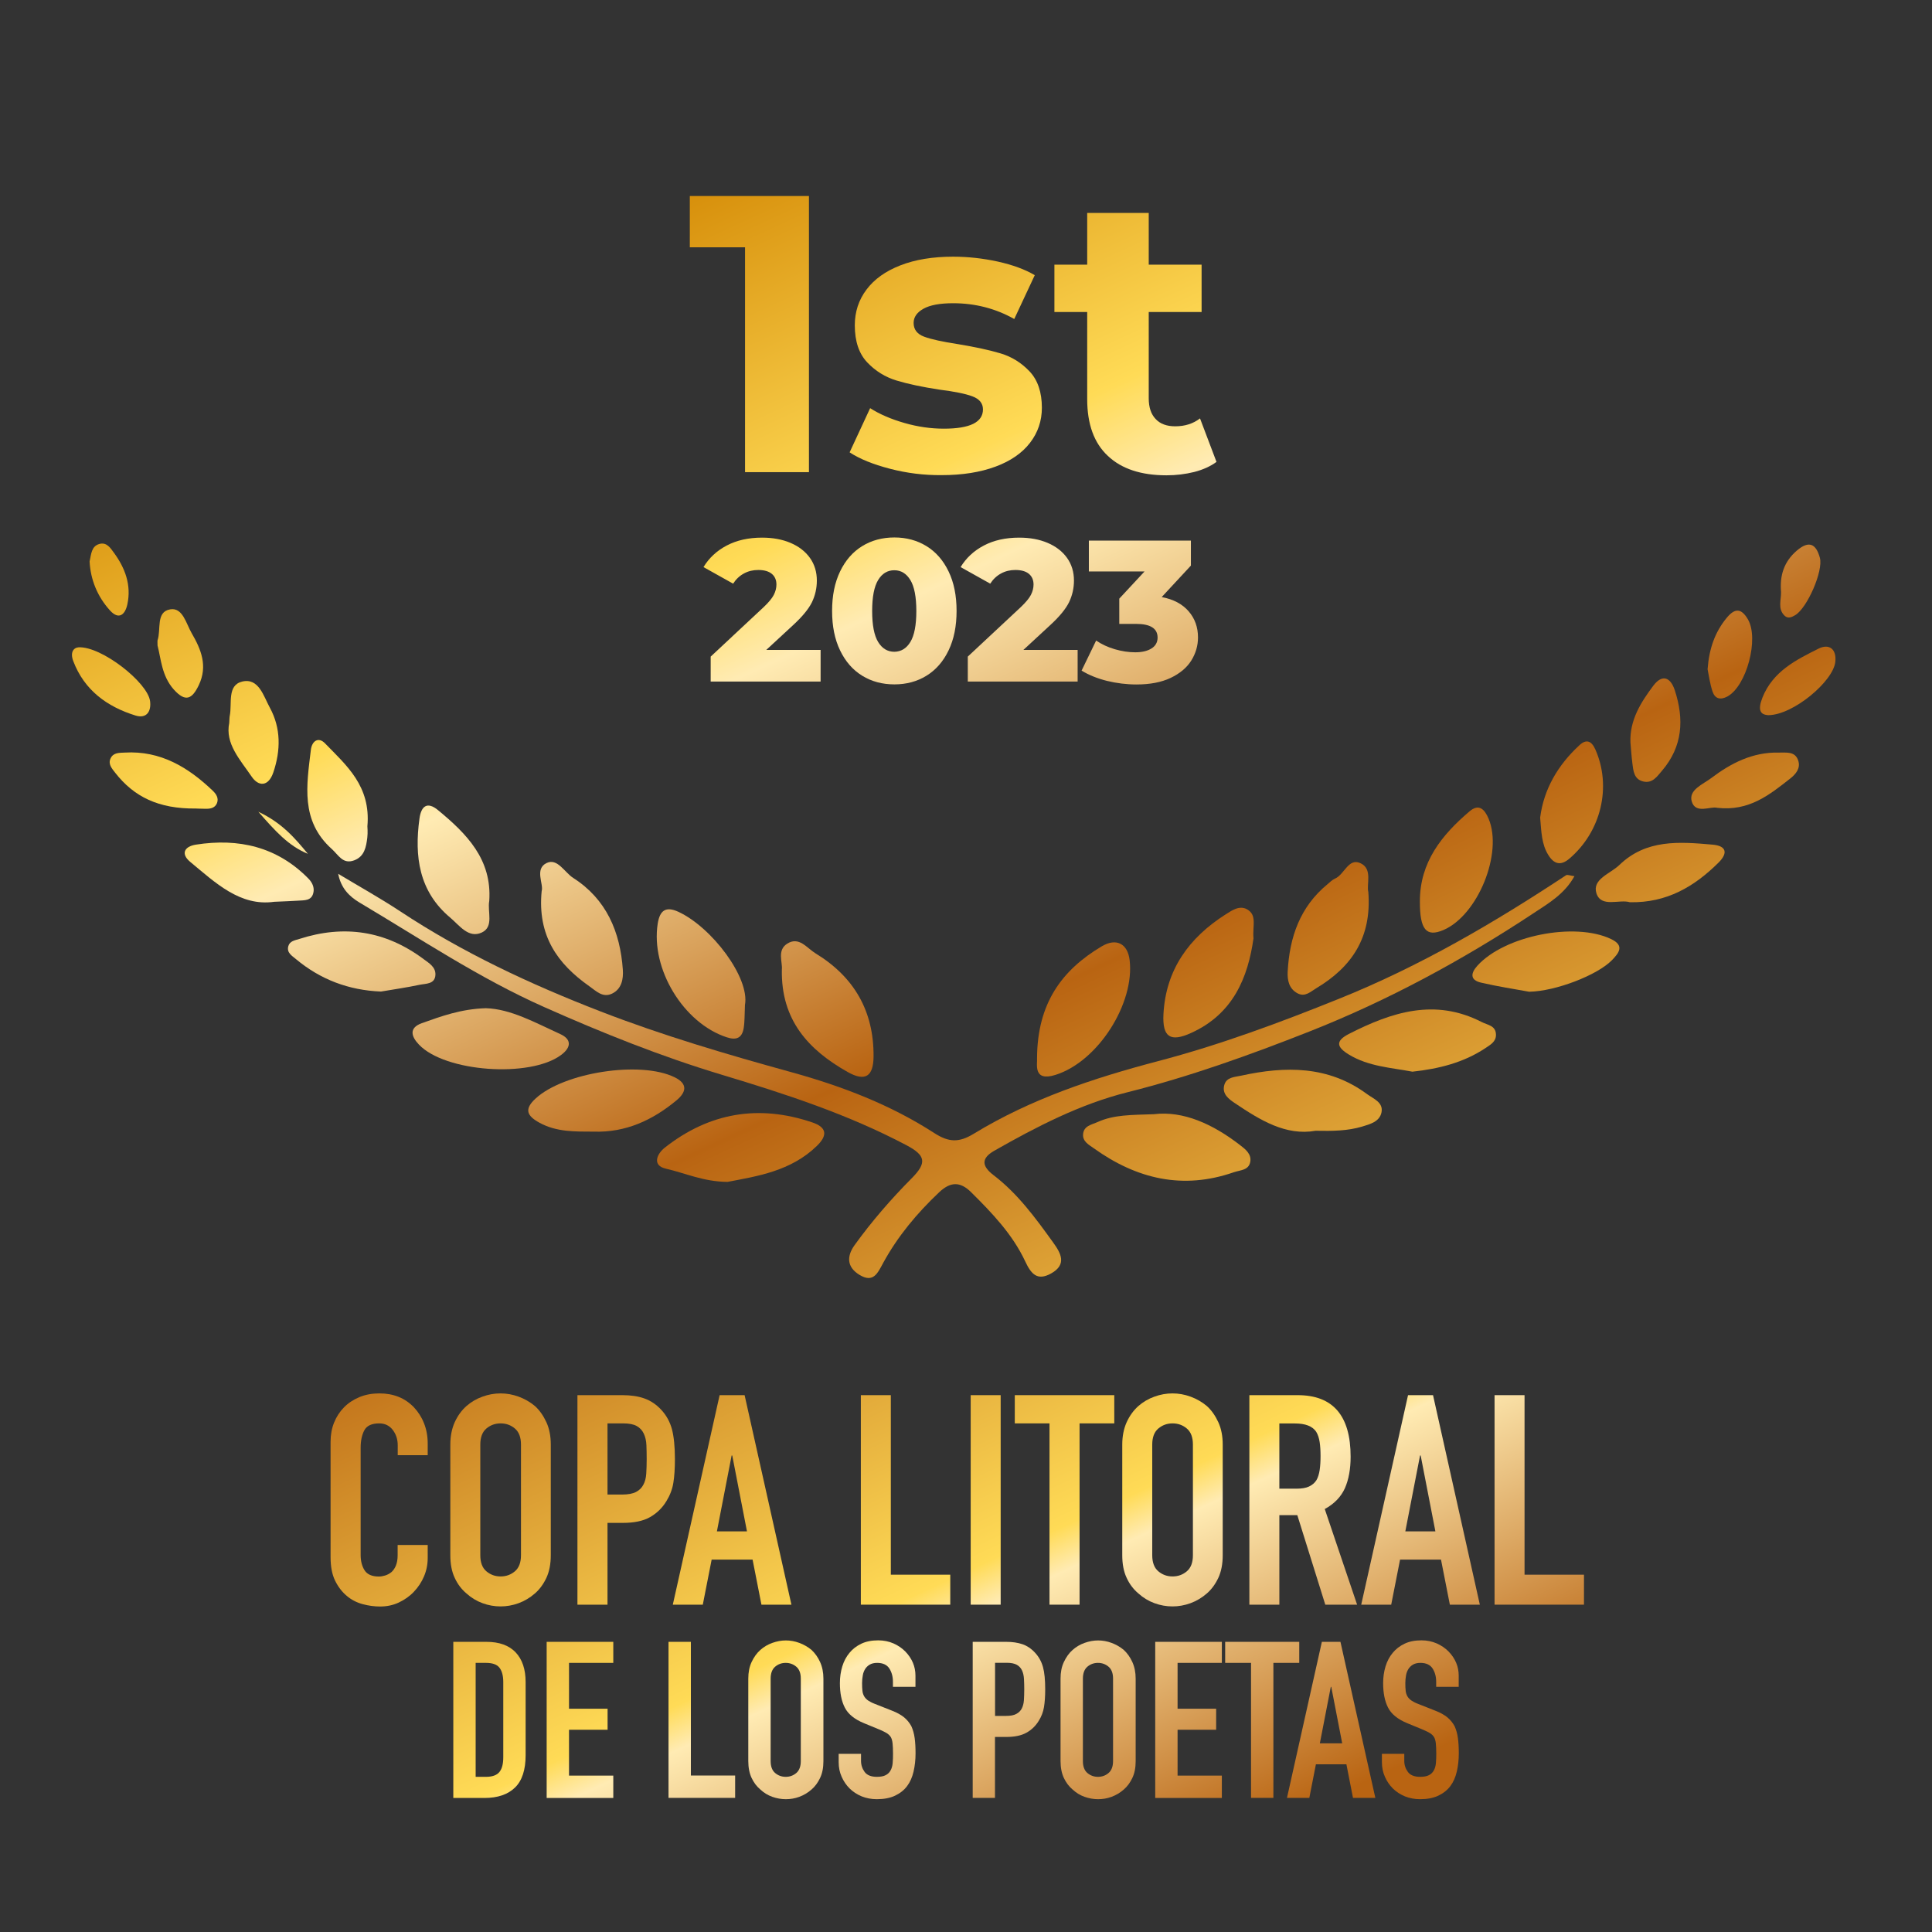 <?xml version="1.0" encoding="utf-8"?>
<!-- Generator: Adobe Illustrator 26.0.2, SVG Export Plug-In . SVG Version: 6.00 Build 0)  -->
<svg version="1.1" id="Слой_1" xmlns="http://www.w3.org/2000/svg" xmlns:xlink="http://www.w3.org/1999/xlink" x="0px" y="0px"
	 viewBox="0 0 220.39 220.39" style="enable-background:new 0 0 220.39 220.39;" xml:space="preserve">
<rect x="0" y="0" width="220.39" height="220.39" fill="#333333" stroke="none"/>
<style type="text/css">
	.st0{fill:url(#SVGID_1_);}
	.st1{fill:url(#SVGID_00000072267573604368989710000004293024532465536422_);}
	.st2{fill:url(#SVGID_00000166635264244469333870000015507374364610824347_);}
	.st3{fill:url(#SVGID_00000056429817656748193810000017503308299873108893_);}
	.st4{fill:url(#SVGID_00000111901358684378896540000003664485958630141570_);}
	.st5{fill:url(#SVGID_00000164480400923999530530000014495842443769726379_);}
	.st6{fill:url(#SVGID_00000044154580753682162600000009440395513267729039_);}
	.st7{fill:url(#SVGID_00000023969297378404091420000006984610005182961835_);}
	.st8{fill:url(#SVGID_00000022545283232764649350000003224774127060760198_);}
	.st9{fill:url(#SVGID_00000110445244197841755380000003603728977815044000_);}
	.st10{fill:url(#SVGID_00000036957366454999861900000016635724407679019953_);}
	.st11{fill:url(#SVGID_00000175315886081980761190000000480031976255147159_);}
	.st12{fill:url(#SVGID_00000021837647893264954800000009620336461553809312_);}
	.st13{fill:url(#SVGID_00000097479668635555293620000003031993895570612614_);}
	.st14{fill:url(#SVGID_00000132063987115106639600000002468319881043013258_);}
	.st15{fill:url(#SVGID_00000142860507005980120300000015592463859343863474_);}
	.st16{fill:url(#SVGID_00000000938763576588062770000002631930290635086246_);}
	.st17{fill:url(#SVGID_00000164482007741839438720000017219507807881489595_);}
	.st18{fill:url(#SVGID_00000121998746651897074280000006926068910405372592_);}
	.st19{fill:url(#SVGID_00000112631986314874131840000015775980759564802990_);}
	.st20{fill:url(#SVGID_00000018948900877148320480000015304974138348928953_);}
	.st21{fill:url(#SVGID_00000077311161788159553000000013598087265089047735_);}
	.st22{fill:url(#SVGID_00000005979620140142144040000005102690784051347588_);}
	.st23{fill:url(#SVGID_00000052814339685313888670000002335535692837237946_);}
	.st24{fill:url(#SVGID_00000101060876715841842620000010367057818699271865_);}
	.st25{fill:url(#SVGID_00000018212109643577091930000014973275999993371812_);}
	.st26{fill:url(#SVGID_00000173856429859028193850000012843737248636607886_);}
	.st27{fill:url(#SVGID_00000173853474719211496650000000303977348417645977_);}
	.st28{fill:url(#SVGID_00000150081624345103352190000000170449891414893453_);}
	.st29{fill:url(#SVGID_00000174573533873503130340000011614387052498677689_);}
	.st30{fill:url(#SVGID_00000129924610670232670300000001775674858968766337_);}
	.st31{fill:url(#SVGID_00000109717816184239002770000002514024382355256254_);}
	.st32{fill:url(#SVGID_00000180345351283080409200000000007663638749538476_);}
	.st33{fill:url(#SVGID_00000109723421116350606760000004335370833785864329_);}
	.st34{fill:url(#SVGID_00000059989320906191892970000011351123875931096972_);}
	.st35{fill:url(#SVGID_00000068660776004538247960000014287325422035653817_);}
	.st36{fill:url(#SVGID_00000127766919458883217900000012658649515626129814_);}
	.st37{fill:url(#SVGID_00000144318249726459339090000009667766618961690532_);}
	.st38{fill:url(#SVGID_00000133509506497743784820000010455811933264156830_);}
	.st39{fill:url(#SVGID_00000176747822335182231690000012957088223570155929_);}
	.st40{fill:url(#SVGID_00000166647391045111670300000016160785076558838703_);}
	.st41{fill:url(#SVGID_00000027593506438007057200000016868167764266497438_);}
	.st42{fill:url(#SVGID_00000097487455508316355320000007208101678344235429_);}
	.st43{fill:url(#SVGID_00000041261418107246681730000007075656744342940820_);}
	.st44{fill:url(#SVGID_00000078749994605338571300000014095970796292610183_);}
	.st45{fill:url(#SVGID_00000026855107406337832300000001497146026858031767_);}
	.st46{fill:url(#SVGID_00000096031732003292853570000015438134325733389974_);}
	.st47{fill:url(#SVGID_00000153699002392042966290000007637256910162222733_);}
	.st48{fill:url(#SVGID_00000113336190435964075530000000545683931045681584_);}
	.st49{fill:url(#SVGID_00000077313132224186086510000002845828610433647501_);}
	.st50{fill:url(#SVGID_00000072262023231569935340000006257326331201121668_);}
	.st51{fill:url(#SVGID_00000048477025272630713230000010804722121547543731_);}
	.st52{fill:url(#SVGID_00000115472470071137916800000010297302256248600995_);}
	.st53{fill:url(#SVGID_00000144315381857519489980000012770529671767762830_);}
	.st54{fill:url(#SVGID_00000170274105520048833260000007002935617853126559_);}
	.st55{fill:url(#SVGID_00000052810007643794346800000002099297666722903700_);}
	.st56{fill:url(#SVGID_00000008834525056665153560000004105862117279863200_);}
	.st57{fill:url(#SVGID_00000178201998271504873180000005946683727162139567_);}
	.st58{fill:url(#SVGID_00000171716174116070939720000011169995664810198415_);}
	.st59{fill:url(#SVGID_00000011026905480570270350000006819765439022419335_);}
	.st60{fill:url(#SVGID_00000049917099801269808750000006453277942068353979_);}
</style>
<g>
	<linearGradient id="SVGID_1_" gradientUnits="userSpaceOnUse" x1="45.858" y1="-17.732" x2="149.452" y2="206.195">
		<stop  offset="0" style="stop-color:#FFDB56"/>
		<stop  offset="0.178" style="stop-color:#D18400"/>
		<stop  offset="0.365" style="stop-color:#FFDB56"/>
		<stop  offset="0.415" style="stop-color:#FFEBB3"/>
		<stop  offset="0.606" style="stop-color:#B96412"/>
		<stop  offset="0.834" style="stop-color:#FFDB56"/>
		<stop  offset="0.853" style="stop-color:#FFEBB3"/>
		<stop  offset="1" style="stop-color:#B96412"/>
	</linearGradient>
	<path class="st0" d="M93.61,74.14v3.61H81.07V74.9l6.03-5.63c0.58-0.55,0.97-1.02,1.17-1.41c0.2-0.39,0.3-0.79,0.3-1.18
		c0-0.52-0.18-0.93-0.53-1.22c-0.35-0.29-0.87-0.44-1.54-0.44c-0.6,0-1.15,0.13-1.64,0.4c-0.5,0.27-0.91,0.66-1.23,1.16l-3.38-1.89
		c0.63-1.04,1.51-1.86,2.65-2.46s2.48-0.9,4.03-0.9c1.23,0,2.31,0.2,3.25,0.6c0.94,0.4,1.68,0.97,2.21,1.71
		c0.53,0.74,0.79,1.61,0.79,2.59c0,0.87-0.19,1.7-0.56,2.47c-0.38,0.77-1.1,1.65-2.17,2.63l-3.04,2.81H93.61z"/>
	
		<linearGradient id="SVGID_00000178924299227935077360000004419689929043719302_" gradientUnits="userSpaceOnUse" x1="58.798" y1="-23.718" x2="162.392" y2="200.209">
		<stop  offset="0" style="stop-color:#FFDB56"/>
		<stop  offset="0.178" style="stop-color:#D18400"/>
		<stop  offset="0.365" style="stop-color:#FFDB56"/>
		<stop  offset="0.415" style="stop-color:#FFEBB3"/>
		<stop  offset="0.606" style="stop-color:#B96412"/>
		<stop  offset="0.834" style="stop-color:#FFDB56"/>
		<stop  offset="0.853" style="stop-color:#FFEBB3"/>
		<stop  offset="1" style="stop-color:#B96412"/>
	</linearGradient>
	<path style="fill:url(#SVGID_00000178924299227935077360000004419689929043719302_);" d="M98.35,77.08
		c-1.07-0.66-1.91-1.62-2.52-2.89c-0.61-1.26-0.91-2.76-0.91-4.5s0.3-3.23,0.91-4.5c0.61-1.27,1.45-2.23,2.52-2.89
		c1.07-0.66,2.3-0.99,3.68-0.99c1.36,0,2.58,0.33,3.66,0.99c1.07,0.66,1.91,1.62,2.52,2.89c0.61,1.26,0.91,2.76,0.91,4.5
		s-0.3,3.23-0.91,4.5c-0.61,1.27-1.45,2.23-2.52,2.89c-1.07,0.66-2.29,0.99-3.66,0.99C100.65,78.07,99.42,77.74,98.35,77.08z
		 M103.85,73.23c0.45-0.74,0.68-1.92,0.68-3.53c0-1.61-0.23-2.79-0.68-3.53c-0.45-0.74-1.06-1.12-1.83-1.12
		c-0.78,0-1.4,0.37-1.85,1.12c-0.45,0.74-0.68,1.92-0.68,3.53c0,1.61,0.23,2.79,0.68,3.53c0.45,0.74,1.07,1.12,1.85,1.12
		C102.79,74.34,103.4,73.97,103.85,73.23z"/>
	
		<linearGradient id="SVGID_00000161614499216147456980000008307797312903936940_" gradientUnits="userSpaceOnUse" x1="70.013" y1="-28.907" x2="173.607" y2="195.02">
		<stop  offset="0" style="stop-color:#FFDB56"/>
		<stop  offset="0.178" style="stop-color:#D18400"/>
		<stop  offset="0.365" style="stop-color:#FFDB56"/>
		<stop  offset="0.415" style="stop-color:#FFEBB3"/>
		<stop  offset="0.606" style="stop-color:#B96412"/>
		<stop  offset="0.834" style="stop-color:#FFDB56"/>
		<stop  offset="0.853" style="stop-color:#FFEBB3"/>
		<stop  offset="1" style="stop-color:#B96412"/>
	</linearGradient>
	<path style="fill:url(#SVGID_00000161614499216147456980000008307797312903936940_);" d="M122.93,74.14v3.61H110.4V74.9l6.03-5.63
		c0.58-0.55,0.97-1.02,1.17-1.41c0.2-0.39,0.3-0.79,0.3-1.18c0-0.52-0.18-0.93-0.53-1.22c-0.35-0.29-0.87-0.44-1.54-0.44
		c-0.6,0-1.15,0.13-1.64,0.4c-0.5,0.27-0.91,0.66-1.23,1.16l-3.38-1.89c0.63-1.04,1.51-1.86,2.65-2.46s2.48-0.9,4.03-0.9
		c1.23,0,2.31,0.2,3.25,0.6c0.94,0.4,1.68,0.97,2.21,1.71c0.53,0.74,0.79,1.61,0.79,2.59c0,0.87-0.19,1.7-0.56,2.47
		c-0.38,0.77-1.1,1.65-2.17,2.63l-3.04,2.81H122.93z"/>
	
		<linearGradient id="SVGID_00000171711133130569768110000010513256567889939101_" gradientUnits="userSpaceOnUse" x1="81.782" y1="-34.352" x2="185.377" y2="189.575">
		<stop  offset="0" style="stop-color:#FFDB56"/>
		<stop  offset="0.178" style="stop-color:#D18400"/>
		<stop  offset="0.365" style="stop-color:#FFDB56"/>
		<stop  offset="0.415" style="stop-color:#FFEBB3"/>
		<stop  offset="0.606" style="stop-color:#B96412"/>
		<stop  offset="0.834" style="stop-color:#FFDB56"/>
		<stop  offset="0.853" style="stop-color:#FFEBB3"/>
		<stop  offset="1" style="stop-color:#B96412"/>
	</linearGradient>
	<path style="fill:url(#SVGID_00000171711133130569768110000010513256567889939101_);" d="M135.59,69.73
		c0.71,0.82,1.07,1.81,1.07,2.98c0,0.95-0.26,1.83-0.77,2.65c-0.51,0.81-1.3,1.47-2.35,1.97c-1.05,0.5-2.35,0.75-3.9,0.75
		c-1.13,0-2.26-0.14-3.37-0.41c-1.11-0.28-2.07-0.67-2.89-1.17l1.66-3.43c0.63,0.43,1.34,0.76,2.13,0.99
		c0.79,0.23,1.57,0.35,2.33,0.35c0.78,0,1.4-0.15,1.86-0.44c0.46-0.29,0.69-0.71,0.69-1.24c0-1.04-0.82-1.56-2.46-1.56h-1.91v-2.88
		l2.88-3.1h-6.35v-3.52h11.64v2.85l-3.33,3.59C133.86,68.36,134.88,68.91,135.59,69.73z"/>
</g>
<g>
	
		<linearGradient id="SVGID_00000111913211908467463810000015061546497879487633_" gradientUnits="userSpaceOnUse" x1="53.086" y1="-21.076" x2="156.68" y2="202.851">
		<stop  offset="0" style="stop-color:#FFDB56"/>
		<stop  offset="0.178" style="stop-color:#D18400"/>
		<stop  offset="0.365" style="stop-color:#FFDB56"/>
		<stop  offset="0.415" style="stop-color:#FFEBB3"/>
		<stop  offset="0.606" style="stop-color:#B96412"/>
		<stop  offset="0.834" style="stop-color:#FFDB56"/>
		<stop  offset="0.853" style="stop-color:#FFEBB3"/>
		<stop  offset="1" style="stop-color:#B96412"/>
	</linearGradient>
	<path style="fill:url(#SVGID_00000111913211908467463810000015061546497879487633_);" d="M179.6,99.95
		c-1.13,2.05-2.97,3.1-4.66,4.22c-8.08,5.34-16.6,9.96-25.58,13.5c-6.77,2.67-13.65,5.15-20.76,6.93
		c-5.38,1.35-10.35,3.92-15.18,6.67c-1.52,0.87-1.43,1.75-0.09,2.78c2.77,2.11,4.8,4.9,6.81,7.69c0.89,1.23,1.59,2.51-0.24,3.53
		c-1.58,0.88-2.28,0.06-2.96-1.4c-1.44-3.07-3.77-5.5-6.16-7.87c-1.28-1.27-2.39-1.18-3.65,0.01c-2.52,2.38-4.72,5.01-6.38,8.05
		c-0.64,1.18-1.12,2.34-2.72,1.36c-1.46-0.9-1.44-2.14-0.54-3.39c1.96-2.72,4.16-5.25,6.52-7.63c1.74-1.75,1.59-2.6-0.59-3.75
		c-6.71-3.55-13.85-5.87-21.12-8.06c-6.87-2.07-13.59-4.76-20.2-7.7c-7.45-3.31-14.13-7.8-21.07-11.92
		c-1.21-0.72-2.14-1.67-2.45-3.29c2.36,1.42,4.77,2.76,7.06,4.27c7.15,4.73,14.87,8.33,22.82,11.41c7.14,2.77,14.5,4.93,21.89,6.97
		c5.71,1.58,11.23,3.69,16.22,6.92c1.65,1.06,2.81,1.12,4.51,0.08c6.51-3.97,13.64-6.34,21.02-8.28c7.04-1.85,13.89-4.39,20.68-7.13
		c9.2-3.7,17.65-8.65,25.87-14.08C178.81,99.75,179.14,99.89,179.6,99.95z"/>
	
		<linearGradient id="SVGID_00000155844961837498690160000012916307877588180389_" gradientUnits="userSpaceOnUse" x1="61.09" y1="-24.779" x2="164.685" y2="199.148">
		<stop  offset="0" style="stop-color:#FFDB56"/>
		<stop  offset="0.178" style="stop-color:#D18400"/>
		<stop  offset="0.365" style="stop-color:#FFDB56"/>
		<stop  offset="0.415" style="stop-color:#FFEBB3"/>
		<stop  offset="0.606" style="stop-color:#B96412"/>
		<stop  offset="0.834" style="stop-color:#FFDB56"/>
		<stop  offset="0.853" style="stop-color:#FFEBB3"/>
		<stop  offset="1" style="stop-color:#B96412"/>
	</linearGradient>
	<path style="fill:url(#SVGID_00000155844961837498690160000012916307877588180389_);" d="M131.63,127.1
		c3.35-0.41,6.73,1.13,9.82,3.52c0.64,0.49,1.33,1.03,1.17,1.92c-0.18,0.97-1.14,0.93-1.87,1.18c-5.82,2.03-11.08,0.77-15.96-2.72
		c-0.57-0.41-1.29-0.77-1.24-1.59c0.06-0.99,0.98-1.11,1.69-1.43C127.07,127.16,129.01,127.19,131.63,127.1z"/>
	
		<linearGradient id="SVGID_00000158007855761903243020000015236536980969355649_" gradientUnits="userSpaceOnUse" x1="21.07" y1="-6.264" x2="124.664" y2="217.663">
		<stop  offset="0" style="stop-color:#FFDB56"/>
		<stop  offset="0.178" style="stop-color:#D18400"/>
		<stop  offset="0.365" style="stop-color:#FFDB56"/>
		<stop  offset="0.415" style="stop-color:#FFEBB3"/>
		<stop  offset="0.606" style="stop-color:#B96412"/>
		<stop  offset="0.834" style="stop-color:#FFDB56"/>
		<stop  offset="0.853" style="stop-color:#FFEBB3"/>
		<stop  offset="1" style="stop-color:#B96412"/>
	</linearGradient>
	<path style="fill:url(#SVGID_00000158007855761903243020000015236536980969355649_);" d="M83,134.82
		c-2.74-0.01-4.85-1.01-7.06-1.51c-1.55-0.36-1.04-1.65-0.11-2.39c5.08-4,10.72-4.96,16.84-2.88c1.62,0.55,1.79,1.45,0.5,2.69
		C90.21,133.6,86.4,134.17,83,134.82z"/>
	
		<linearGradient id="SVGID_00000169555903533128740850000013688105574479540389_" gradientUnits="userSpaceOnUse" x1="59.091" y1="-23.854" x2="162.685" y2="200.073">
		<stop  offset="0" style="stop-color:#FFDB56"/>
		<stop  offset="0.178" style="stop-color:#D18400"/>
		<stop  offset="0.365" style="stop-color:#FFDB56"/>
		<stop  offset="0.415" style="stop-color:#FFEBB3"/>
		<stop  offset="0.606" style="stop-color:#B96412"/>
		<stop  offset="0.834" style="stop-color:#FFDB56"/>
		<stop  offset="0.853" style="stop-color:#FFEBB3"/>
		<stop  offset="1" style="stop-color:#B96412"/>
	</linearGradient>
	<path style="fill:url(#SVGID_00000169555903533128740850000013688105574479540389_);" d="M118.3,120.7
		c0.03-6.26,2.84-10.05,7.38-12.75c1.65-0.98,2.95-0.32,3.18,1.56c0.6,4.94-3.6,11.59-8.47,13.11
		C117.8,123.43,118.36,121.33,118.3,120.7z"/>
	
		<linearGradient id="SVGID_00000086682035987319376360000004534478684965765253_" gradientUnits="userSpaceOnUse" x1="35.115" y1="-12.762" x2="138.709" y2="211.165">
		<stop  offset="0" style="stop-color:#FFDB56"/>
		<stop  offset="0.178" style="stop-color:#D18400"/>
		<stop  offset="0.365" style="stop-color:#FFDB56"/>
		<stop  offset="0.415" style="stop-color:#FFEBB3"/>
		<stop  offset="0.606" style="stop-color:#B96412"/>
		<stop  offset="0.834" style="stop-color:#FFDB56"/>
		<stop  offset="0.853" style="stop-color:#FFEBB3"/>
		<stop  offset="1" style="stop-color:#B96412"/>
	</linearGradient>
	<path style="fill:url(#SVGID_00000086682035987319376360000004534478684965765253_);" d="M89.19,110.6
		c0.09-0.85-0.56-2.19,0.59-2.94c1.36-0.88,2.24,0.47,3.23,1.08c4.42,2.69,6.68,6.59,6.64,11.79c-0.02,2.28-0.96,2.88-2.95,1.76
		C92.23,119.77,89.08,116.37,89.19,110.6z"/>
	
		<linearGradient id="SVGID_00000128460328047147851270000010774317954244424609_" gradientUnits="userSpaceOnUse" x1="75.947" y1="-31.652" x2="179.542" y2="192.275">
		<stop  offset="0" style="stop-color:#FFDB56"/>
		<stop  offset="0.178" style="stop-color:#D18400"/>
		<stop  offset="0.365" style="stop-color:#FFDB56"/>
		<stop  offset="0.415" style="stop-color:#FFEBB3"/>
		<stop  offset="0.606" style="stop-color:#B96412"/>
		<stop  offset="0.834" style="stop-color:#FFDB56"/>
		<stop  offset="0.853" style="stop-color:#FFEBB3"/>
		<stop  offset="1" style="stop-color:#B96412"/>
	</linearGradient>
	<path style="fill:url(#SVGID_00000128460328047147851270000010774317954244424609_);" d="M150.07,128.99
		c-3.38,0.6-6.3-1.2-9.16-3.12c-0.72-0.48-1.54-1.06-1.25-2.1c0.25-0.91,1.17-0.9,1.94-1.07c5.04-1.1,9.93-1.14,14.32,2.09
		c0.74,0.55,1.91,0.95,1.67,2.11c-0.22,1.06-1.31,1.34-2.23,1.62C153.74,129,152.07,129.03,150.07,128.99z"/>
	
		<linearGradient id="SVGID_00000176737571776960094910000001434975716902565562_" gradientUnits="userSpaceOnUse" x1="24.872" y1="-8.023" x2="128.466" y2="215.904">
		<stop  offset="0" style="stop-color:#FFDB56"/>
		<stop  offset="0.178" style="stop-color:#D18400"/>
		<stop  offset="0.365" style="stop-color:#FFDB56"/>
		<stop  offset="0.415" style="stop-color:#FFEBB3"/>
		<stop  offset="0.606" style="stop-color:#B96412"/>
		<stop  offset="0.834" style="stop-color:#FFDB56"/>
		<stop  offset="0.853" style="stop-color:#FFEBB3"/>
		<stop  offset="1" style="stop-color:#B96412"/>
	</linearGradient>
	<path style="fill:url(#SVGID_00000176737571776960094910000001434975716902565562_);" d="M84.98,114.64
		c-0.05,1.1-0.02,1.9-0.15,2.67c-0.19,1.09-0.82,1.38-1.92,1.02c-4.94-1.61-8.7-7.8-7.88-12.98c0.24-1.49,0.91-2,2.35-1.34
		C81.21,105.78,85.55,111.55,84.98,114.64z"/>
	
		<linearGradient id="SVGID_00000089564697160537589450000003177941723275991741_" gradientUnits="userSpaceOnUse" x1="72.619" y1="-30.112" x2="176.214" y2="193.814">
		<stop  offset="0" style="stop-color:#FFDB56"/>
		<stop  offset="0.178" style="stop-color:#D18400"/>
		<stop  offset="0.365" style="stop-color:#FFDB56"/>
		<stop  offset="0.415" style="stop-color:#FFEBB3"/>
		<stop  offset="0.606" style="stop-color:#B96412"/>
		<stop  offset="0.834" style="stop-color:#FFDB56"/>
		<stop  offset="0.853" style="stop-color:#FFEBB3"/>
		<stop  offset="1" style="stop-color:#B96412"/>
	</linearGradient>
	<path style="fill:url(#SVGID_00000089564697160537589450000003177941723275991741_);" d="M142.99,107.05
		c-0.63,4.42-2.29,8.6-7.11,10.78c-2.37,1.08-3.3,0.49-3.16-2.16c0.27-5.06,2.92-8.71,7.09-11.36c0.71-0.45,1.57-1.07,2.45-0.58
		C143.43,104.4,142.86,105.62,142.99,107.05z"/>
	
		<linearGradient id="SVGID_00000104686512187948681380000004868135767859115438_" gradientUnits="userSpaceOnUse" x1="10.503" y1="-1.376" x2="114.097" y2="222.551">
		<stop  offset="0" style="stop-color:#FFDB56"/>
		<stop  offset="0.178" style="stop-color:#D18400"/>
		<stop  offset="0.365" style="stop-color:#FFDB56"/>
		<stop  offset="0.415" style="stop-color:#FFEBB3"/>
		<stop  offset="0.606" style="stop-color:#B96412"/>
		<stop  offset="0.834" style="stop-color:#FFDB56"/>
		<stop  offset="0.853" style="stop-color:#FFEBB3"/>
		<stop  offset="1" style="stop-color:#B96412"/>
	</linearGradient>
	<path style="fill:url(#SVGID_00000104686512187948681380000004868135767859115438_);" d="M67.72,129.09
		c-2.1-0.01-4.21,0.06-6.17-1.01c-1.42-0.78-1.81-1.52-0.45-2.77c3.22-2.97,11.95-4.34,15.86-2.42c1.55,0.76,1.31,1.72,0.2,2.64
		C74.43,127.79,71.37,129.21,67.72,129.09z"/>
	
		<linearGradient id="SVGID_00000114042790083509208220000001189513108347601813_" gradientUnits="userSpaceOnUse" x1="2.29" y1="2.424" x2="105.885" y2="226.351">
		<stop  offset="0" style="stop-color:#FFDB56"/>
		<stop  offset="0.178" style="stop-color:#D18400"/>
		<stop  offset="0.365" style="stop-color:#FFDB56"/>
		<stop  offset="0.415" style="stop-color:#FFEBB3"/>
		<stop  offset="0.606" style="stop-color:#B96412"/>
		<stop  offset="0.834" style="stop-color:#FFDB56"/>
		<stop  offset="0.853" style="stop-color:#FFEBB3"/>
		<stop  offset="1" style="stop-color:#B96412"/>
	</linearGradient>
	<path style="fill:url(#SVGID_00000114042790083509208220000001189513108347601813_);" d="M55.42,115.01
		c2.84,0.08,5.63,1.65,8.49,2.95c1.3,0.59,1.28,1.51,0.09,2.39c-3.53,2.63-13.24,1.95-16.21-1.19c-0.88-0.92-1.17-1.9,0.32-2.44
		C50.33,115.93,52.57,115.1,55.42,115.01z"/>
	
		<linearGradient id="SVGID_00000060027090926402714400000017300212155777154702_" gradientUnits="userSpaceOnUse" x1="89.386" y1="-37.869" x2="192.981" y2="186.058">
		<stop  offset="0" style="stop-color:#FFDB56"/>
		<stop  offset="0.178" style="stop-color:#D18400"/>
		<stop  offset="0.365" style="stop-color:#FFDB56"/>
		<stop  offset="0.415" style="stop-color:#FFEBB3"/>
		<stop  offset="0.606" style="stop-color:#B96412"/>
		<stop  offset="0.834" style="stop-color:#FFDB56"/>
		<stop  offset="0.853" style="stop-color:#FFEBB3"/>
		<stop  offset="1" style="stop-color:#B96412"/>
	</linearGradient>
	<path style="fill:url(#SVGID_00000060027090926402714400000017300212155777154702_);" d="M161.12,122.25
		c-2.41-0.46-5-0.58-7.26-1.96c-1.34-0.82-1.61-1.53,0.06-2.37c4.86-2.47,9.76-4.07,15.09-1.34c0.7,0.36,1.61,0.4,1.64,1.43
		c0.03,0.82-0.64,1.17-1.23,1.57C166.94,121.22,164.15,121.92,161.12,122.25z"/>
	
		<linearGradient id="SVGID_00000167368068187860143850000000011566214177850550_" gradientUnits="userSpaceOnUse" x1="15.365" y1="-3.625" x2="118.96" y2="220.302">
		<stop  offset="0" style="stop-color:#FFDB56"/>
		<stop  offset="0.178" style="stop-color:#D18400"/>
		<stop  offset="0.365" style="stop-color:#FFDB56"/>
		<stop  offset="0.415" style="stop-color:#FFEBB3"/>
		<stop  offset="0.606" style="stop-color:#B96412"/>
		<stop  offset="0.834" style="stop-color:#FFDB56"/>
		<stop  offset="0.853" style="stop-color:#FFEBB3"/>
		<stop  offset="1" style="stop-color:#B96412"/>
	</linearGradient>
	<path style="fill:url(#SVGID_00000167368068187860143850000000011566214177850550_);" d="M61.79,101.65
		c0.25-0.79-0.84-2.52,0.56-3.2c1.24-0.6,2.05,1.07,3.04,1.7c3.78,2.42,5.36,6.14,5.66,10.48c0.07,1.06-0.13,2.19-1.24,2.72
		c-1.06,0.5-1.79-0.29-2.59-0.85C63.6,109.95,61.29,106.74,61.79,101.65z"/>
	
		<linearGradient id="SVGID_00000000210730053488147240000010547870470801360566_" gradientUnits="userSpaceOnUse" x1="85.827" y1="-36.223" x2="189.422" y2="187.704">
		<stop  offset="0" style="stop-color:#FFDB56"/>
		<stop  offset="0.178" style="stop-color:#D18400"/>
		<stop  offset="0.365" style="stop-color:#FFDB56"/>
		<stop  offset="0.415" style="stop-color:#FFEBB3"/>
		<stop  offset="0.606" style="stop-color:#B96412"/>
		<stop  offset="0.834" style="stop-color:#FFDB56"/>
		<stop  offset="0.853" style="stop-color:#FFEBB3"/>
		<stop  offset="1" style="stop-color:#B96412"/>
	</linearGradient>
	<path style="fill:url(#SVGID_00000000210730053488147240000010547870470801360566_);" d="M156.09,101.76
		c0.4,5.19-1.9,8.55-5.92,10.96c-0.68,0.41-1.29,1.04-2.14,0.6c-0.99-0.52-1.19-1.49-1.14-2.49c0.21-3.91,1.4-7.39,4.55-9.97
		c0.27-0.22,0.53-0.5,0.84-0.63c1.09-0.46,1.54-2.43,2.94-1.75C156.6,99.14,155.86,100.86,156.09,101.76z"/>
	
		<linearGradient id="SVGID_00000138534371587262266350000015785245758196194454_" gradientUnits="userSpaceOnUse" x1="104.784" y1="-44.992" x2="208.378" y2="178.934">
		<stop  offset="0" style="stop-color:#FFDB56"/>
		<stop  offset="0.178" style="stop-color:#D18400"/>
		<stop  offset="0.365" style="stop-color:#FFDB56"/>
		<stop  offset="0.415" style="stop-color:#FFEBB3"/>
		<stop  offset="0.606" style="stop-color:#B96412"/>
		<stop  offset="0.834" style="stop-color:#FFDB56"/>
		<stop  offset="0.853" style="stop-color:#FFEBB3"/>
		<stop  offset="1" style="stop-color:#B96412"/>
	</linearGradient>
	<path style="fill:url(#SVGID_00000138534371587262266350000015785245758196194454_);" d="M174.43,113.13
		c-1.69-0.31-3.61-0.6-5.49-1.04c-1.28-0.3-1.17-1.09-0.4-1.94c3.1-3.41,11.09-5.01,15.24-3.03c1.58,0.75,0.89,1.6,0.08,2.43
		C182.21,111.23,177.47,113.08,174.43,113.13z"/>
	
		<linearGradient id="SVGID_00000103241951669395295880000007099807271493855644_" gradientUnits="userSpaceOnUse" x1="6.025" y1="0.696" x2="109.619" y2="224.623">
		<stop  offset="0" style="stop-color:#FFDB56"/>
		<stop  offset="0.178" style="stop-color:#D18400"/>
		<stop  offset="0.365" style="stop-color:#FFDB56"/>
		<stop  offset="0.415" style="stop-color:#FFEBB3"/>
		<stop  offset="0.606" style="stop-color:#B96412"/>
		<stop  offset="0.834" style="stop-color:#FFDB56"/>
		<stop  offset="0.853" style="stop-color:#FFEBB3"/>
		<stop  offset="1" style="stop-color:#B96412"/>
	</linearGradient>
	<path style="fill:url(#SVGID_00000103241951669395295880000007099807271493855644_);" d="M55.81,102.78
		c-0.23,1.22,0.57,2.94-0.86,3.6c-1.51,0.7-2.55-0.83-3.59-1.7c-3.58-3-4.1-6.99-3.51-11.3c0.19-1.41,0.87-1.99,2.11-0.97
		C53.22,95.1,56.14,98.02,55.81,102.78z"/>
	
		<linearGradient id="SVGID_00000081646780334216283260000017212859861119345048_" gradientUnits="userSpaceOnUse" x1="-6.46" y1="6.472" x2="97.134" y2="230.399">
		<stop  offset="0" style="stop-color:#FFDB56"/>
		<stop  offset="0.178" style="stop-color:#D18400"/>
		<stop  offset="0.365" style="stop-color:#FFDB56"/>
		<stop  offset="0.415" style="stop-color:#FFEBB3"/>
		<stop  offset="0.606" style="stop-color:#B96412"/>
		<stop  offset="0.834" style="stop-color:#FFDB56"/>
		<stop  offset="0.853" style="stop-color:#FFEBB3"/>
		<stop  offset="1" style="stop-color:#B96412"/>
	</linearGradient>
	<path style="fill:url(#SVGID_00000081646780334216283260000017212859861119345048_);" d="M43.46,113.11
		c-3.69-0.15-6.9-1.37-9.7-3.7c-0.46-0.39-1.08-0.73-0.87-1.48c0.16-0.58,0.74-0.66,1.25-0.82c5.12-1.65,9.84-0.94,14.17,2.29
		c0.65,0.48,1.4,0.92,1.36,1.8c-0.05,1.09-1.09,0.99-1.81,1.14C46.4,112.65,44.93,112.86,43.46,113.11z"/>
	
		<linearGradient id="SVGID_00000044166555123252841210000001474069709605144193_" gradientUnits="userSpaceOnUse" x1="100.213" y1="-42.878" x2="203.807" y2="181.049">
		<stop  offset="0" style="stop-color:#FFDB56"/>
		<stop  offset="0.178" style="stop-color:#D18400"/>
		<stop  offset="0.365" style="stop-color:#FFDB56"/>
		<stop  offset="0.415" style="stop-color:#FFEBB3"/>
		<stop  offset="0.606" style="stop-color:#B96412"/>
		<stop  offset="0.834" style="stop-color:#FFDB56"/>
		<stop  offset="0.853" style="stop-color:#FFEBB3"/>
		<stop  offset="1" style="stop-color:#B96412"/>
	</linearGradient>
	<path style="fill:url(#SVGID_00000044166555123252841210000001474069709605144193_);" d="M161.97,102.81
		c0-4.46,2.5-7.57,5.67-10.26c1.07-0.91,1.71-0.24,2.17,0.84c1.65,3.92-1.21,11-5.15,12.7
		C162.69,106.93,161.96,106.04,161.97,102.81z"/>
	
		<linearGradient id="SVGID_00000103255013935027859030000001648997750251138708_" gradientUnits="userSpaceOnUse" x1="-2.023" y1="4.419" x2="101.571" y2="228.346">
		<stop  offset="0" style="stop-color:#FFDB56"/>
		<stop  offset="0.178" style="stop-color:#D18400"/>
		<stop  offset="0.365" style="stop-color:#FFDB56"/>
		<stop  offset="0.415" style="stop-color:#FFEBB3"/>
		<stop  offset="0.606" style="stop-color:#B96412"/>
		<stop  offset="0.834" style="stop-color:#FFDB56"/>
		<stop  offset="0.853" style="stop-color:#FFEBB3"/>
		<stop  offset="1" style="stop-color:#B96412"/>
	</linearGradient>
	<path style="fill:url(#SVGID_00000103255013935027859030000001648997750251138708_);" d="M41.91,94.26c0,0.06,0.06,0.69-0.01,1.29
		c-0.13,1.06-0.32,2.15-1.49,2.59c-1.3,0.49-1.79-0.6-2.57-1.3c-3.58-3.21-2.86-7.27-2.38-11.29c0.12-1.04,0.87-1.53,1.62-0.75
		C39.51,87.31,42.32,89.66,41.91,94.26z"/>
	
		<linearGradient id="SVGID_00000155104749020226303970000012806472428849783699_" gradientUnits="userSpaceOnUse" x1="114.131" y1="-49.317" x2="217.726" y2="174.61">
		<stop  offset="0" style="stop-color:#FFDB56"/>
		<stop  offset="0.178" style="stop-color:#D18400"/>
		<stop  offset="0.365" style="stop-color:#FFDB56"/>
		<stop  offset="0.415" style="stop-color:#FFEBB3"/>
		<stop  offset="0.606" style="stop-color:#B96412"/>
		<stop  offset="0.834" style="stop-color:#FFDB56"/>
		<stop  offset="0.853" style="stop-color:#FFEBB3"/>
		<stop  offset="1" style="stop-color:#B96412"/>
	</linearGradient>
	<path style="fill:url(#SVGID_00000155104749020226303970000012806472428849783699_);" d="M175.69,93.27
		c0.41-3.23,2.01-5.99,4.49-8.27c0.78-0.72,1.37-0.49,1.81,0.5c1.88,4.25,0.66,9.37-2.98,12.46c-1,0.85-1.77,0.58-2.39-0.43
		C175.84,96.28,175.83,94.85,175.69,93.27z"/>
	
		<linearGradient id="SVGID_00000154420665896796718840000013562916367198194868_" gradientUnits="userSpaceOnUse" x1="119.444" y1="-51.775" x2="223.038" y2="172.152">
		<stop  offset="0" style="stop-color:#FFDB56"/>
		<stop  offset="0.178" style="stop-color:#D18400"/>
		<stop  offset="0.365" style="stop-color:#FFDB56"/>
		<stop  offset="0.415" style="stop-color:#FFEBB3"/>
		<stop  offset="0.606" style="stop-color:#B96412"/>
		<stop  offset="0.834" style="stop-color:#FFDB56"/>
		<stop  offset="0.853" style="stop-color:#FFEBB3"/>
		<stop  offset="1" style="stop-color:#B96412"/>
	</linearGradient>
	<path style="fill:url(#SVGID_00000154420665896796718840000013562916367198194868_);" d="M185.92,102.92
		c-1.19-0.37-3.27,0.66-3.81-1.02c-0.51-1.62,1.58-2.23,2.61-3.22c3.07-2.97,6.85-2.66,10.63-2.33c1.6,0.14,1.78,0.96,0.7,2.04
		C193.3,101.12,190.15,103.01,185.92,102.92z"/>
	
		<linearGradient id="SVGID_00000155836815556412314640000009364140008923002502_" gradientUnits="userSpaceOnUse" x1="-13.115" y1="9.55" x2="90.48" y2="233.477">
		<stop  offset="0" style="stop-color:#FFDB56"/>
		<stop  offset="0.178" style="stop-color:#D18400"/>
		<stop  offset="0.365" style="stop-color:#FFDB56"/>
		<stop  offset="0.415" style="stop-color:#FFEBB3"/>
		<stop  offset="0.606" style="stop-color:#B96412"/>
		<stop  offset="0.834" style="stop-color:#FFDB56"/>
		<stop  offset="0.853" style="stop-color:#FFEBB3"/>
		<stop  offset="1" style="stop-color:#B96412"/>
	</linearGradient>
	<path style="fill:url(#SVGID_00000155836815556412314640000009364140008923002502_);" d="M31.28,102.87
		c-3.89,0.55-6.69-2.16-9.59-4.56c-1.08-0.9-0.68-1.75,0.66-1.96c4.88-0.76,9.25,0.24,12.81,3.85c0.45,0.45,0.74,1.03,0.58,1.67
		c-0.22,0.9-1.02,0.82-1.7,0.87C33.24,102.79,32.45,102.82,31.28,102.87z"/>
	
		<linearGradient id="SVGID_00000106129981384533286160000013995442426643186055_" gradientUnits="userSpaceOnUse" x1="-17.241" y1="11.46" x2="86.353" y2="235.386">
		<stop  offset="0" style="stop-color:#FFDB56"/>
		<stop  offset="0.178" style="stop-color:#D18400"/>
		<stop  offset="0.365" style="stop-color:#FFDB56"/>
		<stop  offset="0.415" style="stop-color:#FFEBB3"/>
		<stop  offset="0.606" style="stop-color:#B96412"/>
		<stop  offset="0.834" style="stop-color:#FFDB56"/>
		<stop  offset="0.853" style="stop-color:#FFEBB3"/>
		<stop  offset="1" style="stop-color:#B96412"/>
	</linearGradient>
	<path style="fill:url(#SVGID_00000106129981384533286160000013995442426643186055_);" d="M22.35,92.23
		c-4.27,0.05-7.07-1.34-9.21-4.08c-0.38-0.49-0.84-0.99-0.52-1.65c0.31-0.66,0.99-0.62,1.61-0.65c4.09-0.24,7.25,1.68,10.06,4.37
		c0.39,0.38,0.68,0.84,0.46,1.4c-0.24,0.58-0.79,0.65-1.32,0.64C22.81,92.26,22.19,92.22,22.35,92.23z"/>
	
		<linearGradient id="SVGID_00000129927222244067878480000001942677874704178367_" gradientUnits="userSpaceOnUse" x1="131.342" y1="-57.279" x2="234.937" y2="166.648">
		<stop  offset="0" style="stop-color:#FFDB56"/>
		<stop  offset="0.178" style="stop-color:#D18400"/>
		<stop  offset="0.365" style="stop-color:#FFDB56"/>
		<stop  offset="0.415" style="stop-color:#FFEBB3"/>
		<stop  offset="0.606" style="stop-color:#B96412"/>
		<stop  offset="0.834" style="stop-color:#FFDB56"/>
		<stop  offset="0.853" style="stop-color:#FFEBB3"/>
		<stop  offset="1" style="stop-color:#B96412"/>
	</linearGradient>
	<path style="fill:url(#SVGID_00000129927222244067878480000001942677874704178367_);" d="M195.88,92.15
		c-0.75-0.21-2.47,0.76-2.9-0.74c-0.37-1.31,1.28-1.94,2.21-2.64c2.27-1.72,4.75-2.99,7.72-2.92c0.87,0.02,1.86-0.18,2.22,0.91
		c0.29,0.87-0.27,1.54-0.9,2.04C201.88,90.64,199.55,92.57,195.88,92.15z"/>
	
		<linearGradient id="SVGID_00000092454709378089974420000017644501001081862569_" gradientUnits="userSpaceOnUse" x1="124.989" y1="-54.34" x2="228.583" y2="169.587">
		<stop  offset="0" style="stop-color:#FFDB56"/>
		<stop  offset="0.178" style="stop-color:#D18400"/>
		<stop  offset="0.365" style="stop-color:#FFDB56"/>
		<stop  offset="0.415" style="stop-color:#FFEBB3"/>
		<stop  offset="0.606" style="stop-color:#B96412"/>
		<stop  offset="0.834" style="stop-color:#FFDB56"/>
		<stop  offset="0.853" style="stop-color:#FFEBB3"/>
		<stop  offset="1" style="stop-color:#B96412"/>
	</linearGradient>
	<path style="fill:url(#SVGID_00000092454709378089974420000017644501001081862569_);" d="M185.99,84.7
		c-0.1-2.55,1.18-4.57,2.61-6.48c1-1.33,1.95-1,2.45,0.52c1.07,3.29,0.92,6.39-1.45,9.17c-0.59,0.69-1.1,1.47-2.13,1.24
		c-1.08-0.24-1.15-1.21-1.26-2.09C186.11,86.28,186.06,85.49,185.99,84.7z"/>
	
		<linearGradient id="SVGID_00000180362161145324219090000018001881612505461944_" gradientUnits="userSpaceOnUse" x1="-6.684" y1="6.576" x2="96.91" y2="230.502">
		<stop  offset="0" style="stop-color:#FFDB56"/>
		<stop  offset="0.178" style="stop-color:#D18400"/>
		<stop  offset="0.365" style="stop-color:#FFDB56"/>
		<stop  offset="0.415" style="stop-color:#FFEBB3"/>
		<stop  offset="0.606" style="stop-color:#B96412"/>
		<stop  offset="0.834" style="stop-color:#FFDB56"/>
		<stop  offset="0.853" style="stop-color:#FFEBB3"/>
		<stop  offset="1" style="stop-color:#B96412"/>
	</linearGradient>
	<path style="fill:url(#SVGID_00000180362161145324219090000018001881612505461944_);" d="M26.15,82.47
		c0.03-0.47,0.02-0.65,0.06-0.82c0.28-1.4-0.32-3.48,1.41-3.9c1.9-0.46,2.45,1.68,3.16,2.97c1.28,2.35,1.25,4.87,0.4,7.39
		c-0.57,1.67-1.71,1.62-2.48,0.47C27.4,86.67,25.66,84.83,26.15,82.47z"/>
	
		<linearGradient id="SVGID_00000127757769634649603400000006158509150962935471_" gradientUnits="userSpaceOnUse" x1="-17.762" y1="11.701" x2="85.832" y2="235.627">
		<stop  offset="0" style="stop-color:#FFDB56"/>
		<stop  offset="0.178" style="stop-color:#D18400"/>
		<stop  offset="0.365" style="stop-color:#FFDB56"/>
		<stop  offset="0.415" style="stop-color:#FFEBB3"/>
		<stop  offset="0.606" style="stop-color:#B96412"/>
		<stop  offset="0.834" style="stop-color:#FFDB56"/>
		<stop  offset="0.853" style="stop-color:#FFEBB3"/>
		<stop  offset="1" style="stop-color:#B96412"/>
	</linearGradient>
	<path style="fill:url(#SVGID_00000127757769634649603400000006158509150962935471_);" d="M8.97,73.84
		c2.63-0.12,7.87,4.01,8.15,6.14c0.15,1.15-0.38,2.04-1.67,1.64c-3.25-1.01-5.83-2.89-7.09-6.2C7.99,74.45,8.35,73.89,8.97,73.84z"
		/>
	
		<linearGradient id="SVGID_00000165926646815805004660000009013653700763514808_" gradientUnits="userSpaceOnUse" x1="135.417" y1="-59.164" x2="239.011" y2="164.763">
		<stop  offset="0" style="stop-color:#FFDB56"/>
		<stop  offset="0.178" style="stop-color:#D18400"/>
		<stop  offset="0.365" style="stop-color:#FFDB56"/>
		<stop  offset="0.415" style="stop-color:#FFEBB3"/>
		<stop  offset="0.606" style="stop-color:#B96412"/>
		<stop  offset="0.834" style="stop-color:#FFDB56"/>
		<stop  offset="0.853" style="stop-color:#FFEBB3"/>
		<stop  offset="1" style="stop-color:#B96412"/>
	</linearGradient>
	<path style="fill:url(#SVGID_00000165926646815805004660000009013653700763514808_);" d="M194.79,76.34
		c0.18-2.37,0.84-4.23,2.18-5.86c0.94-1.14,1.67-1.11,2.42,0.17c1.29,2.21-0.15,7.61-2.34,8.8c-0.82,0.44-1.42,0.24-1.69-0.55
		C195.05,77.98,194.93,77.01,194.79,76.34z"/>
	
		<linearGradient id="SVGID_00000003074836335086962650000014403897235706247053_" gradientUnits="userSpaceOnUse" x1="140.591" y1="-61.558" x2="244.186" y2="162.369">
		<stop  offset="0" style="stop-color:#FFDB56"/>
		<stop  offset="0.178" style="stop-color:#D18400"/>
		<stop  offset="0.365" style="stop-color:#FFDB56"/>
		<stop  offset="0.415" style="stop-color:#FFEBB3"/>
		<stop  offset="0.606" style="stop-color:#B96412"/>
		<stop  offset="0.834" style="stop-color:#FFDB56"/>
		<stop  offset="0.853" style="stop-color:#FFEBB3"/>
		<stop  offset="1" style="stop-color:#B96412"/>
	</linearGradient>
	<path style="fill:url(#SVGID_00000003074836335086962650000014403897235706247053_);" d="M201.73,81.58
		c-0.92-0.04-1.25-0.56-0.68-2.01c1.2-2.99,3.81-4.28,6.38-5.57c1.24-0.63,2.09,0.06,1.93,1.5
		C209.13,77.71,204.57,81.56,201.73,81.58z"/>
	
		<linearGradient id="SVGID_00000148641990314349878430000007293952597785536398_" gradientUnits="userSpaceOnUse" x1="-10.315" y1="8.255" x2="93.279" y2="232.182">
		<stop  offset="0" style="stop-color:#FFDB56"/>
		<stop  offset="0.178" style="stop-color:#D18400"/>
		<stop  offset="0.365" style="stop-color:#FFDB56"/>
		<stop  offset="0.415" style="stop-color:#FFEBB3"/>
		<stop  offset="0.606" style="stop-color:#B96412"/>
		<stop  offset="0.834" style="stop-color:#FFDB56"/>
		<stop  offset="0.853" style="stop-color:#FFEBB3"/>
		<stop  offset="1" style="stop-color:#B96412"/>
	</linearGradient>
	<path style="fill:url(#SVGID_00000148641990314349878430000007293952597785536398_);" d="M17.97,73.63c0-0.41-0.02-0.5,0-0.58
		c0.43-1.24-0.22-3.26,1.45-3.54c1.42-0.24,1.81,1.62,2.44,2.71c1.08,1.86,1.86,3.74,0.82,5.93c-0.76,1.59-1.51,2-2.86,0.5
		C18.44,77.09,18.37,75.16,17.97,73.63z"/>
	
		<linearGradient id="SVGID_00000049202116778573177200000011382323537793638550_" gradientUnits="userSpaceOnUse" x1="145.143" y1="-63.664" x2="248.737" y2="160.263">
		<stop  offset="0" style="stop-color:#FFDB56"/>
		<stop  offset="0.178" style="stop-color:#D18400"/>
		<stop  offset="0.365" style="stop-color:#FFDB56"/>
		<stop  offset="0.415" style="stop-color:#FFEBB3"/>
		<stop  offset="0.606" style="stop-color:#B96412"/>
		<stop  offset="0.834" style="stop-color:#FFDB56"/>
		<stop  offset="0.853" style="stop-color:#FFEBB3"/>
		<stop  offset="1" style="stop-color:#B96412"/>
	</linearGradient>
	<path style="fill:url(#SVGID_00000049202116778573177200000011382323537793638550_);" d="M203.17,67.52
		c-0.16-1.87,0.33-3.45,1.8-4.71c1.4-1.2,2.2-0.76,2.63,0.82c0.41,1.5-1.45,5.73-2.81,6.54c-0.4,0.24-0.82,0.43-1.2,0.08
		C202.75,69.46,203.2,68.44,203.17,67.52z"/>
	
		<linearGradient id="SVGID_00000046336452458779959340000014412850818956034990_" gradientUnits="userSpaceOnUse" x1="-13.527" y1="9.741" x2="90.067" y2="233.668">
		<stop  offset="0" style="stop-color:#FFDB56"/>
		<stop  offset="0.178" style="stop-color:#D18400"/>
		<stop  offset="0.365" style="stop-color:#FFDB56"/>
		<stop  offset="0.415" style="stop-color:#FFEBB3"/>
		<stop  offset="0.606" style="stop-color:#B96412"/>
		<stop  offset="0.834" style="stop-color:#FFDB56"/>
		<stop  offset="0.853" style="stop-color:#FFEBB3"/>
		<stop  offset="1" style="stop-color:#B96412"/>
	</linearGradient>
	<path style="fill:url(#SVGID_00000046336452458779959340000014412850818956034990_);" d="M10.22,64.05c0.19-0.85,0.2-1.74,1.12-2
		c0.83-0.23,1.26,0.46,1.66,1.01c1.28,1.75,2,3.69,1.53,5.87c-0.24,1.14-0.94,1.85-1.98,0.71C11.11,68.05,10.33,66.13,10.22,64.05z"
		/>
	
		<linearGradient id="SVGID_00000032616848167853220180000014020578443655047858_" gradientUnits="userSpaceOnUse" x1="-8.269" y1="7.309" x2="95.326" y2="231.236">
		<stop  offset="0" style="stop-color:#FFDB56"/>
		<stop  offset="0.178" style="stop-color:#D18400"/>
		<stop  offset="0.365" style="stop-color:#FFDB56"/>
		<stop  offset="0.415" style="stop-color:#FFEBB3"/>
		<stop  offset="0.606" style="stop-color:#B96412"/>
		<stop  offset="0.834" style="stop-color:#FFDB56"/>
		<stop  offset="0.853" style="stop-color:#FFEBB3"/>
		<stop  offset="1" style="stop-color:#B96412"/>
	</linearGradient>
	<path style="fill:url(#SVGID_00000032616848167853220180000014020578443655047858_);" d="M35.12,97.4
		c-2.22-0.91-3.73-2.61-5.65-4.8C32.19,93.88,33.66,95.63,35.12,97.4z"/>
</g>
<g>
	
		<linearGradient id="SVGID_00000016075126798312252580000017745178720068186540_" gradientUnits="userSpaceOnUse" x1="-28.297" y1="16.574" x2="75.298" y2="240.501">
		<stop  offset="0" style="stop-color:#FFDB56"/>
		<stop  offset="0.178" style="stop-color:#D18400"/>
		<stop  offset="0.365" style="stop-color:#FFDB56"/>
		<stop  offset="0.415" style="stop-color:#FFEBB3"/>
		<stop  offset="0.606" style="stop-color:#B96412"/>
		<stop  offset="0.834" style="stop-color:#FFDB56"/>
		<stop  offset="0.853" style="stop-color:#FFEBB3"/>
		<stop  offset="1" style="stop-color:#B96412"/>
	</linearGradient>
	<path style="fill:url(#SVGID_00000016075126798312252580000017745178720068186540_);" d="M48.79,176.24v1.48
		c0,0.74-0.14,1.44-0.42,2.1c-0.28,0.66-0.67,1.25-1.16,1.76c-0.49,0.52-1.07,0.92-1.73,1.23s-1.37,0.45-2.13,0.45
		c-0.65,0-1.31-0.09-1.98-0.27c-0.67-0.18-1.28-0.49-1.81-0.94c-0.54-0.45-0.98-1.02-1.33-1.73c-0.35-0.71-0.52-1.61-0.52-2.7
		v-13.16c0-0.78,0.13-1.51,0.4-2.18s0.65-1.25,1.14-1.75c0.49-0.49,1.08-0.88,1.76-1.16c0.68-0.28,1.44-0.42,2.27-0.42
		c1.61,0,2.92,0.53,3.93,1.58c0.49,0.52,0.88,1.12,1.16,1.83c0.28,0.71,0.42,1.47,0.42,2.3V166h-3.42v-1.14
		c0-0.67-0.19-1.25-0.57-1.75c-0.38-0.49-0.9-0.74-1.54-0.74c-0.85,0-1.42,0.26-1.7,0.79c-0.28,0.53-0.42,1.19-0.42,2v12.22
		c0,0.69,0.15,1.28,0.45,1.75c0.3,0.47,0.84,0.71,1.63,0.71c0.22,0,0.46-0.04,0.72-0.12s0.5-0.21,0.72-0.39
		c0.2-0.18,0.37-0.42,0.5-0.74c0.13-0.31,0.2-0.71,0.2-1.17v-1.18H48.79z"/>
	
		<linearGradient id="SVGID_00000011018050835111037860000001748005712627091623_" gradientUnits="userSpaceOnUse" x1="-16.838" y1="11.273" x2="86.757" y2="235.2">
		<stop  offset="0" style="stop-color:#FFDB56"/>
		<stop  offset="0.178" style="stop-color:#D18400"/>
		<stop  offset="0.365" style="stop-color:#FFDB56"/>
		<stop  offset="0.415" style="stop-color:#FFEBB3"/>
		<stop  offset="0.606" style="stop-color:#B96412"/>
		<stop  offset="0.834" style="stop-color:#FFDB56"/>
		<stop  offset="0.853" style="stop-color:#FFEBB3"/>
		<stop  offset="1" style="stop-color:#B96412"/>
	</linearGradient>
	<path style="fill:url(#SVGID_00000011018050835111037860000001748005712627091623_);" d="M51.37,164.79c0-0.96,0.17-1.81,0.5-2.55
		c0.34-0.74,0.78-1.35,1.34-1.85c0.54-0.47,1.15-0.83,1.83-1.07c0.68-0.25,1.37-0.37,2.06-0.37s1.38,0.12,2.06,0.37
		c0.68,0.25,1.3,0.6,1.86,1.07c0.54,0.49,0.97,1.11,1.31,1.85c0.34,0.74,0.5,1.59,0.5,2.55v12.62c0,1.01-0.17,1.87-0.5,2.58
		c-0.34,0.72-0.77,1.31-1.31,1.78c-0.56,0.49-1.18,0.86-1.86,1.11c-0.68,0.25-1.37,0.37-2.06,0.37s-1.38-0.12-2.06-0.37
		c-0.68-0.25-1.29-0.62-1.83-1.11c-0.56-0.47-1.01-1.06-1.34-1.78c-0.34-0.72-0.5-1.58-0.5-2.58V164.79z M54.79,177.41
		c0,0.83,0.23,1.44,0.69,1.83c0.46,0.39,1,0.59,1.63,0.59s1.17-0.2,1.63-0.59c0.46-0.39,0.69-1,0.69-1.83v-12.62
		c0-0.83-0.23-1.44-0.69-1.83c-0.46-0.39-1-0.59-1.63-0.59s-1.17,0.2-1.63,0.59c-0.46,0.39-0.69,1-0.69,1.83V177.41z"/>
	
		<linearGradient id="SVGID_00000043442098836841851560000003680482077751952544_" gradientUnits="userSpaceOnUse" x1="-5.877" y1="6.202" x2="97.717" y2="230.129">
		<stop  offset="0" style="stop-color:#FFDB56"/>
		<stop  offset="0.178" style="stop-color:#D18400"/>
		<stop  offset="0.365" style="stop-color:#FFDB56"/>
		<stop  offset="0.415" style="stop-color:#FFEBB3"/>
		<stop  offset="0.606" style="stop-color:#B96412"/>
		<stop  offset="0.834" style="stop-color:#FFDB56"/>
		<stop  offset="0.853" style="stop-color:#FFEBB3"/>
		<stop  offset="1" style="stop-color:#B96412"/>
	</linearGradient>
	<path style="fill:url(#SVGID_00000043442098836841851560000003680482077751952544_);" d="M65.87,183.05v-23.9h5.14
		c0.94,0,1.77,0.12,2.48,0.37s1.37,0.68,1.95,1.31c0.58,0.63,0.98,1.36,1.21,2.2c0.22,0.84,0.34,1.98,0.34,3.41
		c0,1.07-0.06,1.98-0.18,2.72s-0.39,1.43-0.79,2.08c-0.47,0.78-1.1,1.39-1.88,1.83c-0.78,0.44-1.81,0.65-3.09,0.65H69.3v9.33H65.87z
		 M69.3,162.37v8.12h1.65c0.69,0,1.23-0.1,1.61-0.3c0.38-0.2,0.66-0.48,0.84-0.84c0.18-0.34,0.29-0.75,0.32-1.24
		c0.03-0.49,0.05-1.04,0.05-1.65c0-0.56-0.01-1.09-0.03-1.59c-0.02-0.5-0.12-0.95-0.3-1.33c-0.18-0.38-0.45-0.67-0.81-0.87
		c-0.36-0.2-0.87-0.3-1.54-0.3H69.3z"/>
	
		<linearGradient id="SVGID_00000008148816332488967110000018347679640108936845_" gradientUnits="userSpaceOnUse" x1="2.721" y1="2.225" x2="106.315" y2="226.151">
		<stop  offset="0" style="stop-color:#FFDB56"/>
		<stop  offset="0.178" style="stop-color:#D18400"/>
		<stop  offset="0.365" style="stop-color:#FFDB56"/>
		<stop  offset="0.415" style="stop-color:#FFEBB3"/>
		<stop  offset="0.606" style="stop-color:#B96412"/>
		<stop  offset="0.834" style="stop-color:#FFDB56"/>
		<stop  offset="0.853" style="stop-color:#FFEBB3"/>
		<stop  offset="1" style="stop-color:#B96412"/>
	</linearGradient>
	<path style="fill:url(#SVGID_00000008148816332488967110000018347679640108936845_);" d="M76.75,183.05l5.34-23.9h2.85l5.34,23.9
		h-3.42l-1.01-5.14h-4.67l-1.01,5.14H76.75z M85.21,174.69l-1.68-8.66h-0.07l-1.68,8.66H85.21z"/>
	
		<linearGradient id="SVGID_00000127761832633002554130000002540533137019740824_" gradientUnits="userSpaceOnUse" x1="18.428" y1="-5.042" x2="122.022" y2="218.885">
		<stop  offset="0" style="stop-color:#FFDB56"/>
		<stop  offset="0.178" style="stop-color:#D18400"/>
		<stop  offset="0.365" style="stop-color:#FFDB56"/>
		<stop  offset="0.415" style="stop-color:#FFEBB3"/>
		<stop  offset="0.606" style="stop-color:#B96412"/>
		<stop  offset="0.834" style="stop-color:#FFDB56"/>
		<stop  offset="0.853" style="stop-color:#FFEBB3"/>
		<stop  offset="1" style="stop-color:#B96412"/>
	</linearGradient>
	<path style="fill:url(#SVGID_00000127761832633002554130000002540533137019740824_);" d="M98.2,183.05v-23.9h3.42v20.48h6.78v3.42
		H98.2z"/>
	
		<linearGradient id="SVGID_00000004503819374738294710000000725461143951171744_" gradientUnits="userSpaceOnUse" x1="28.743" y1="-9.814" x2="132.337" y2="214.113">
		<stop  offset="0" style="stop-color:#FFDB56"/>
		<stop  offset="0.178" style="stop-color:#D18400"/>
		<stop  offset="0.365" style="stop-color:#FFDB56"/>
		<stop  offset="0.415" style="stop-color:#FFEBB3"/>
		<stop  offset="0.606" style="stop-color:#B96412"/>
		<stop  offset="0.834" style="stop-color:#FFDB56"/>
		<stop  offset="0.853" style="stop-color:#FFEBB3"/>
		<stop  offset="1" style="stop-color:#B96412"/>
	</linearGradient>
	<path style="fill:url(#SVGID_00000004503819374738294710000000725461143951171744_);" d="M110.73,183.05v-23.9h3.42v23.9H110.73z"
		/>
	
		<linearGradient id="SVGID_00000100349505675543382170000000988153535898810298_" gradientUnits="userSpaceOnUse" x1="37.785" y1="-13.997" x2="141.38" y2="209.93">
		<stop  offset="0" style="stop-color:#FFDB56"/>
		<stop  offset="0.178" style="stop-color:#D18400"/>
		<stop  offset="0.365" style="stop-color:#FFDB56"/>
		<stop  offset="0.415" style="stop-color:#FFEBB3"/>
		<stop  offset="0.606" style="stop-color:#B96412"/>
		<stop  offset="0.834" style="stop-color:#FFDB56"/>
		<stop  offset="0.853" style="stop-color:#FFEBB3"/>
		<stop  offset="1" style="stop-color:#B96412"/>
	</linearGradient>
	<path style="fill:url(#SVGID_00000100349505675543382170000000988153535898810298_);" d="M119.72,183.05v-20.68h-3.96v-3.22h11.35
		v3.22h-3.96v20.68H119.72z"/>
	
		<linearGradient id="SVGID_00000176721546577266349930000008599256892083923647_" gradientUnits="userSpaceOnUse" x1="46.297" y1="-17.935" x2="149.891" y2="205.992">
		<stop  offset="0" style="stop-color:#FFDB56"/>
		<stop  offset="0.178" style="stop-color:#D18400"/>
		<stop  offset="0.365" style="stop-color:#FFDB56"/>
		<stop  offset="0.415" style="stop-color:#FFEBB3"/>
		<stop  offset="0.606" style="stop-color:#B96412"/>
		<stop  offset="0.834" style="stop-color:#FFDB56"/>
		<stop  offset="0.853" style="stop-color:#FFEBB3"/>
		<stop  offset="1" style="stop-color:#B96412"/>
	</linearGradient>
	<path style="fill:url(#SVGID_00000176721546577266349930000008599256892083923647_);" d="M128.02,164.79c0-0.96,0.17-1.81,0.5-2.55
		c0.34-0.74,0.78-1.35,1.34-1.85c0.54-0.47,1.15-0.83,1.83-1.07c0.68-0.25,1.37-0.37,2.06-0.37s1.38,0.12,2.06,0.37
		c0.68,0.25,1.3,0.6,1.86,1.07c0.54,0.49,0.97,1.11,1.31,1.85c0.34,0.74,0.5,1.59,0.5,2.55v12.62c0,1.01-0.17,1.87-0.5,2.58
		c-0.34,0.72-0.77,1.31-1.31,1.78c-0.56,0.49-1.18,0.86-1.86,1.11c-0.68,0.25-1.37,0.37-2.06,0.37s-1.38-0.12-2.06-0.37
		c-0.68-0.25-1.29-0.62-1.83-1.11c-0.56-0.47-1.01-1.06-1.34-1.78c-0.34-0.72-0.5-1.58-0.5-2.58V164.79z M131.44,177.41
		c0,0.83,0.23,1.44,0.69,1.83c0.46,0.39,1,0.59,1.63,0.59s1.17-0.2,1.63-0.59c0.46-0.39,0.69-1,0.69-1.83v-12.62
		c0-0.83-0.23-1.44-0.69-1.83c-0.46-0.39-1-0.59-1.63-0.59s-1.17,0.2-1.63,0.59c-0.46,0.39-0.69,1-0.69,1.83V177.41z"/>
	
		<linearGradient id="SVGID_00000129207304285669944480000017134002714837946760_" gradientUnits="userSpaceOnUse" x1="57.407" y1="-23.075" x2="161.002" y2="200.852">
		<stop  offset="0" style="stop-color:#FFDB56"/>
		<stop  offset="0.178" style="stop-color:#D18400"/>
		<stop  offset="0.365" style="stop-color:#FFDB56"/>
		<stop  offset="0.415" style="stop-color:#FFEBB3"/>
		<stop  offset="0.606" style="stop-color:#B96412"/>
		<stop  offset="0.834" style="stop-color:#FFDB56"/>
		<stop  offset="0.853" style="stop-color:#FFEBB3"/>
		<stop  offset="1" style="stop-color:#B96412"/>
	</linearGradient>
	<path style="fill:url(#SVGID_00000129207304285669944480000017134002714837946760_);" d="M142.52,183.05v-23.9h5.51
		c4.03,0,6.04,2.34,6.04,7.02c0,1.41-0.22,2.61-0.65,3.59c-0.44,0.98-1.2,1.78-2.3,2.38l3.69,10.91h-3.63l-3.19-10.21h-2.05v10.21
		H142.52z M145.94,162.37v7.45h1.95c0.6,0,1.09-0.08,1.44-0.25c0.36-0.17,0.64-0.41,0.84-0.72c0.18-0.31,0.3-0.7,0.37-1.16
		c0.07-0.46,0.1-0.99,0.1-1.59s-0.03-1.14-0.1-1.59c-0.07-0.46-0.2-0.86-0.4-1.19c-0.43-0.63-1.23-0.94-2.42-0.94H145.94z"/>
	
		<linearGradient id="SVGID_00000090264895550776243420000003213510872572710321_" gradientUnits="userSpaceOnUse" x1="67.403" y1="-27.699" x2="170.998" y2="196.227">
		<stop  offset="0" style="stop-color:#FFDB56"/>
		<stop  offset="0.178" style="stop-color:#D18400"/>
		<stop  offset="0.365" style="stop-color:#FFDB56"/>
		<stop  offset="0.415" style="stop-color:#FFEBB3"/>
		<stop  offset="0.606" style="stop-color:#B96412"/>
		<stop  offset="0.834" style="stop-color:#FFDB56"/>
		<stop  offset="0.853" style="stop-color:#FFEBB3"/>
		<stop  offset="1" style="stop-color:#B96412"/>
	</linearGradient>
	<path style="fill:url(#SVGID_00000090264895550776243420000003213510872572710321_);" d="M155.28,183.05l5.34-23.9h2.85l5.34,23.9
		h-3.42l-1.01-5.14h-4.67l-1.01,5.14H155.28z M163.74,174.69l-1.68-8.66h-0.07l-1.68,8.66H163.74z"/>
	
		<linearGradient id="SVGID_00000111169875182383862150000015204070418657055875_" gradientUnits="userSpaceOnUse" x1="77.967" y1="-32.586" x2="181.561" y2="191.34">
		<stop  offset="0" style="stop-color:#FFDB56"/>
		<stop  offset="0.178" style="stop-color:#D18400"/>
		<stop  offset="0.365" style="stop-color:#FFDB56"/>
		<stop  offset="0.415" style="stop-color:#FFEBB3"/>
		<stop  offset="0.606" style="stop-color:#B96412"/>
		<stop  offset="0.834" style="stop-color:#FFDB56"/>
		<stop  offset="0.853" style="stop-color:#FFEBB3"/>
		<stop  offset="1" style="stop-color:#B96412"/>
	</linearGradient>
	<path style="fill:url(#SVGID_00000111169875182383862150000015204070418657055875_);" d="M170.49,183.05v-23.9h3.42v20.48h6.78
		v3.42H170.49z"/>
</g>
<g>
	
		<linearGradient id="SVGID_00000019655274644267732440000008091266519793093764_" gradientUnits="userSpaceOnUse" x1="-28.054" y1="16.462" x2="75.54" y2="240.389">
		<stop  offset="0" style="stop-color:#FFDB56"/>
		<stop  offset="0.178" style="stop-color:#D18400"/>
		<stop  offset="0.365" style="stop-color:#FFDB56"/>
		<stop  offset="0.415" style="stop-color:#FFEBB3"/>
		<stop  offset="0.606" style="stop-color:#B96412"/>
		<stop  offset="0.834" style="stop-color:#FFDB56"/>
		<stop  offset="0.853" style="stop-color:#FFEBB3"/>
		<stop  offset="1" style="stop-color:#B96412"/>
	</linearGradient>
	<path style="fill:url(#SVGID_00000019655274644267732440000008091266519793093764_);" d="M51.71,205.09v-17.8h3.77
		c1.47,0,2.58,0.4,3.34,1.2c0.76,0.8,1.14,1.93,1.14,3.4v8.33c0,1.67-0.4,2.9-1.21,3.69c-0.81,0.79-1.97,1.19-3.49,1.19H51.71z
		 M54.26,189.69v13h1.17c0.72,0,1.23-0.18,1.53-0.54c0.3-0.36,0.45-0.92,0.45-1.69v-8.58c0-0.7-0.14-1.24-0.42-1.62
		c-0.28-0.38-0.8-0.57-1.55-0.57H54.26z"/>
	
		<linearGradient id="SVGID_00000168114384499310603770000000992357427083022760_" gradientUnits="userSpaceOnUse" x1="-18.94" y1="12.245" x2="84.655" y2="236.172">
		<stop  offset="0" style="stop-color:#FFDB56"/>
		<stop  offset="0.178" style="stop-color:#D18400"/>
		<stop  offset="0.365" style="stop-color:#FFDB56"/>
		<stop  offset="0.415" style="stop-color:#FFEBB3"/>
		<stop  offset="0.606" style="stop-color:#B96412"/>
		<stop  offset="0.834" style="stop-color:#FFDB56"/>
		<stop  offset="0.853" style="stop-color:#FFEBB3"/>
		<stop  offset="1" style="stop-color:#B96412"/>
	</linearGradient>
	<path style="fill:url(#SVGID_00000168114384499310603770000000992357427083022760_);" d="M62.36,205.09v-17.8h7.6v2.4h-5.05v5.23
		h4.4v2.4h-4.4v5.23h5.05v2.55H62.36z"/>
	
		<linearGradient id="SVGID_00000000205236298548036130000017258520694689169853_" gradientUnits="userSpaceOnUse" x1="-9.57" y1="7.911" x2="94.025" y2="231.837">
		<stop  offset="0" style="stop-color:#FFDB56"/>
		<stop  offset="0.178" style="stop-color:#D18400"/>
		<stop  offset="0.365" style="stop-color:#FFDB56"/>
		<stop  offset="0.415" style="stop-color:#FFEBB3"/>
		<stop  offset="0.606" style="stop-color:#B96412"/>
		<stop  offset="0.834" style="stop-color:#FFDB56"/>
		<stop  offset="0.853" style="stop-color:#FFEBB3"/>
		<stop  offset="1" style="stop-color:#B96412"/>
	</linearGradient>
	<path style="fill:url(#SVGID_00000000205236298548036130000017258520694689169853_);" d="M76.26,205.09v-17.8h2.55v15.25h5.05v2.55
		H76.26z"/>
	
		<linearGradient id="SVGID_00000125602444065247221850000014279679624411730364_" gradientUnits="userSpaceOnUse" x1="0.392" y1="3.302" x2="103.987" y2="227.229">
		<stop  offset="0" style="stop-color:#FFDB56"/>
		<stop  offset="0.178" style="stop-color:#D18400"/>
		<stop  offset="0.365" style="stop-color:#FFDB56"/>
		<stop  offset="0.415" style="stop-color:#FFEBB3"/>
		<stop  offset="0.606" style="stop-color:#B96412"/>
		<stop  offset="0.834" style="stop-color:#FFDB56"/>
		<stop  offset="0.853" style="stop-color:#FFEBB3"/>
		<stop  offset="1" style="stop-color:#B96412"/>
	</linearGradient>
	<path style="fill:url(#SVGID_00000125602444065247221850000014279679624411730364_);" d="M85.36,191.49c0-0.72,0.12-1.35,0.38-1.9
		s0.58-1.01,1-1.38c0.4-0.35,0.85-0.62,1.36-0.8c0.51-0.18,1.02-0.28,1.54-0.28c0.52,0,1.03,0.09,1.54,0.28s0.97,0.45,1.39,0.8
		c0.4,0.37,0.73,0.83,0.98,1.38s0.38,1.18,0.38,1.9v9.4c0,0.75-0.12,1.39-0.38,1.93c-0.25,0.53-0.58,0.98-0.98,1.32
		c-0.42,0.37-0.88,0.64-1.39,0.83s-1.02,0.27-1.54,0.27c-0.52,0-1.03-0.09-1.54-0.27c-0.51-0.18-0.96-0.46-1.36-0.83
		c-0.42-0.35-0.75-0.79-1-1.32c-0.25-0.53-0.38-1.18-0.38-1.93V191.49z M87.91,200.89c0,0.62,0.17,1.07,0.51,1.36
		s0.75,0.44,1.21,0.44c0.47,0,0.87-0.15,1.21-0.44c0.34-0.29,0.51-0.75,0.51-1.36v-9.4c0-0.62-0.17-1.07-0.51-1.36
		c-0.34-0.29-0.75-0.44-1.21-0.44c-0.47,0-0.87,0.15-1.21,0.44s-0.51,0.75-0.51,1.36V200.89z"/>
	
		<linearGradient id="SVGID_00000098183398630392034840000015857182830082785152_" gradientUnits="userSpaceOnUse" x1="8.985" y1="-0.673" x2="112.579" y2="223.253">
		<stop  offset="0" style="stop-color:#FFDB56"/>
		<stop  offset="0.178" style="stop-color:#D18400"/>
		<stop  offset="0.365" style="stop-color:#FFDB56"/>
		<stop  offset="0.415" style="stop-color:#FFEBB3"/>
		<stop  offset="0.606" style="stop-color:#B96412"/>
		<stop  offset="0.834" style="stop-color:#FFDB56"/>
		<stop  offset="0.853" style="stop-color:#FFEBB3"/>
		<stop  offset="1" style="stop-color:#B96412"/>
	</linearGradient>
	<path style="fill:url(#SVGID_00000098183398630392034840000015857182830082785152_);" d="M104.41,192.42h-2.55v-0.58
		c0-0.58-0.14-1.09-0.41-1.51c-0.27-0.42-0.74-0.64-1.39-0.64c-0.35,0-0.63,0.07-0.85,0.2c-0.22,0.13-0.39,0.3-0.52,0.5
		c-0.13,0.22-0.23,0.46-0.27,0.74c-0.05,0.27-0.08,0.56-0.08,0.86c0,0.35,0.01,0.64,0.04,0.88c0.02,0.23,0.09,0.44,0.19,0.62
		c0.1,0.18,0.25,0.34,0.44,0.48c0.19,0.13,0.45,0.27,0.79,0.4l1.95,0.77c0.57,0.22,1.02,0.47,1.38,0.76
		c0.35,0.29,0.62,0.63,0.83,1.01c0.18,0.4,0.31,0.85,0.38,1.36c0.07,0.51,0.1,1.09,0.1,1.74c0,0.75-0.08,1.45-0.23,2.09
		s-0.39,1.19-0.73,1.64c-0.35,0.47-0.81,0.83-1.38,1.1c-0.57,0.27-1.26,0.4-2.08,0.4c-0.62,0-1.19-0.11-1.72-0.32
		c-0.53-0.22-0.99-0.52-1.38-0.9c-0.38-0.38-0.69-0.83-0.91-1.34c-0.23-0.51-0.34-1.06-0.34-1.66v-0.95h2.55v0.8
		c0,0.47,0.14,0.89,0.41,1.26s0.74,0.56,1.39,0.56c0.43,0,0.77-0.06,1.01-0.19c0.24-0.12,0.43-0.3,0.56-0.54
		c0.13-0.23,0.21-0.51,0.24-0.84c0.03-0.33,0.04-0.69,0.04-1.09c0-0.47-0.02-0.85-0.05-1.15c-0.03-0.3-0.1-0.54-0.2-0.72
		c-0.12-0.18-0.27-0.33-0.46-0.45c-0.19-0.12-0.45-0.24-0.76-0.38l-1.82-0.75c-1.1-0.45-1.84-1.05-2.21-1.79
		c-0.38-0.74-0.56-1.67-0.56-2.79c0-0.67,0.09-1.3,0.27-1.9c0.18-0.6,0.46-1.12,0.82-1.55c0.35-0.43,0.8-0.78,1.34-1.04
		c0.54-0.26,1.19-0.39,1.94-0.39c0.63,0,1.21,0.12,1.74,0.35c0.52,0.23,0.98,0.54,1.36,0.93c0.77,0.8,1.15,1.72,1.15,2.75V192.42z"
		/>
	
		<linearGradient id="SVGID_00000006669323761868569400000005482388598224621466_" gradientUnits="userSpaceOnUse" x1="20.744" y1="-6.114" x2="124.339" y2="217.813">
		<stop  offset="0" style="stop-color:#FFDB56"/>
		<stop  offset="0.178" style="stop-color:#D18400"/>
		<stop  offset="0.365" style="stop-color:#FFDB56"/>
		<stop  offset="0.415" style="stop-color:#FFEBB3"/>
		<stop  offset="0.606" style="stop-color:#B96412"/>
		<stop  offset="0.834" style="stop-color:#FFDB56"/>
		<stop  offset="0.853" style="stop-color:#FFEBB3"/>
		<stop  offset="1" style="stop-color:#B96412"/>
	</linearGradient>
	<path style="fill:url(#SVGID_00000006669323761868569400000005482388598224621466_);" d="M110.96,205.09v-17.8h3.82
		c0.7,0,1.32,0.09,1.85,0.27c0.53,0.18,1.02,0.51,1.45,0.98c0.43,0.47,0.73,1.01,0.9,1.64c0.17,0.62,0.25,1.47,0.25,2.54
		c0,0.8-0.05,1.48-0.14,2.02c-0.09,0.55-0.29,1.07-0.59,1.55c-0.35,0.58-0.82,1.04-1.4,1.36c-0.58,0.33-1.35,0.49-2.3,0.49h-1.3
		v6.95H110.96z M113.51,189.69v6.05h1.23c0.52,0,0.92-0.07,1.2-0.23c0.28-0.15,0.49-0.36,0.62-0.62c0.13-0.25,0.21-0.56,0.24-0.92
		c0.02-0.37,0.04-0.77,0.04-1.23c0-0.42-0.01-0.81-0.03-1.19s-0.09-0.7-0.22-0.99c-0.13-0.28-0.33-0.5-0.6-0.65
		c-0.27-0.15-0.65-0.23-1.15-0.23H113.51z"/>
	
		<linearGradient id="SVGID_00000090284570229768192880000001011380712573454767_" gradientUnits="userSpaceOnUse" x1="29.736" y1="-10.274" x2="133.331" y2="213.653">
		<stop  offset="0" style="stop-color:#FFDB56"/>
		<stop  offset="0.178" style="stop-color:#D18400"/>
		<stop  offset="0.365" style="stop-color:#FFDB56"/>
		<stop  offset="0.415" style="stop-color:#FFEBB3"/>
		<stop  offset="0.606" style="stop-color:#B96412"/>
		<stop  offset="0.834" style="stop-color:#FFDB56"/>
		<stop  offset="0.853" style="stop-color:#FFEBB3"/>
		<stop  offset="1" style="stop-color:#B96412"/>
	</linearGradient>
	<path style="fill:url(#SVGID_00000090284570229768192880000001011380712573454767_);" d="M120.98,191.49c0-0.72,0.12-1.35,0.38-1.9
		s0.58-1.01,1-1.38c0.4-0.35,0.85-0.62,1.36-0.8c0.51-0.18,1.02-0.28,1.54-0.28c0.52,0,1.03,0.09,1.54,0.28s0.97,0.45,1.39,0.8
		c0.4,0.37,0.73,0.83,0.98,1.38s0.38,1.18,0.38,1.9v9.4c0,0.75-0.12,1.39-0.38,1.93c-0.25,0.53-0.58,0.98-0.98,1.32
		c-0.42,0.37-0.88,0.64-1.39,0.83s-1.02,0.27-1.54,0.27c-0.52,0-1.03-0.09-1.54-0.27c-0.51-0.18-0.96-0.46-1.36-0.83
		c-0.42-0.35-0.75-0.79-1-1.32c-0.25-0.53-0.38-1.18-0.38-1.93V191.49z M123.53,200.89c0,0.62,0.17,1.07,0.51,1.36
		s0.75,0.44,1.21,0.44c0.47,0,0.87-0.15,1.21-0.44c0.34-0.29,0.51-0.75,0.51-1.36v-9.4c0-0.62-0.17-1.07-0.51-1.36
		c-0.34-0.29-0.75-0.44-1.21-0.44c-0.47,0-0.87,0.15-1.21,0.44s-0.51,0.75-0.51,1.36V200.89z"/>
	
		<linearGradient id="SVGID_00000087381748821185571060000002160531262233274538_" gradientUnits="userSpaceOnUse" x1="38.246" y1="-14.21" x2="141.84" y2="209.717">
		<stop  offset="0" style="stop-color:#FFDB56"/>
		<stop  offset="0.178" style="stop-color:#D18400"/>
		<stop  offset="0.365" style="stop-color:#FFDB56"/>
		<stop  offset="0.415" style="stop-color:#FFEBB3"/>
		<stop  offset="0.606" style="stop-color:#B96412"/>
		<stop  offset="0.834" style="stop-color:#FFDB56"/>
		<stop  offset="0.853" style="stop-color:#FFEBB3"/>
		<stop  offset="1" style="stop-color:#B96412"/>
	</linearGradient>
	<path style="fill:url(#SVGID_00000087381748821185571060000002160531262233274538_);" d="M131.78,205.09v-17.8h7.6v2.4h-5.05v5.23
		h4.4v2.4h-4.4v5.23h5.05v2.55H131.78z"/>
	
		<linearGradient id="SVGID_00000161606962431776884050000004253796467611041441_" gradientUnits="userSpaceOnUse" x1="46.38" y1="-17.973" x2="149.974" y2="205.953">
		<stop  offset="0" style="stop-color:#FFDB56"/>
		<stop  offset="0.178" style="stop-color:#D18400"/>
		<stop  offset="0.365" style="stop-color:#FFDB56"/>
		<stop  offset="0.415" style="stop-color:#FFEBB3"/>
		<stop  offset="0.606" style="stop-color:#B96412"/>
		<stop  offset="0.834" style="stop-color:#FFDB56"/>
		<stop  offset="0.853" style="stop-color:#FFEBB3"/>
		<stop  offset="1" style="stop-color:#B96412"/>
	</linearGradient>
	<path style="fill:url(#SVGID_00000161606962431776884050000004253796467611041441_);" d="M142.71,205.09v-15.4h-2.95v-2.4h8.45v2.4
		h-2.95v15.4H142.71z"/>
	
		<linearGradient id="SVGID_00000065061254368043879470000016195707236573598098_" gradientUnits="userSpaceOnUse" x1="50.004" y1="-19.65" x2="153.598" y2="204.277">
		<stop  offset="0" style="stop-color:#FFDB56"/>
		<stop  offset="0.178" style="stop-color:#D18400"/>
		<stop  offset="0.365" style="stop-color:#FFDB56"/>
		<stop  offset="0.415" style="stop-color:#FFEBB3"/>
		<stop  offset="0.606" style="stop-color:#B96412"/>
		<stop  offset="0.834" style="stop-color:#FFDB56"/>
		<stop  offset="0.853" style="stop-color:#FFEBB3"/>
		<stop  offset="1" style="stop-color:#B96412"/>
	</linearGradient>
	<path style="fill:url(#SVGID_00000065061254368043879470000016195707236573598098_);" d="M146.81,205.09l3.98-17.8h2.12l3.98,17.8
		h-2.55l-0.75-3.83h-3.48l-0.75,3.83H146.81z M153.11,198.87l-1.25-6.45h-0.05l-1.25,6.45H153.11z"/>
	
		<linearGradient id="SVGID_00000016047594707166446100000001588302379459269789_" gradientUnits="userSpaceOnUse" x1="60.033" y1="-24.29" x2="163.628" y2="199.637">
		<stop  offset="0" style="stop-color:#FFDB56"/>
		<stop  offset="0.178" style="stop-color:#D18400"/>
		<stop  offset="0.365" style="stop-color:#FFDB56"/>
		<stop  offset="0.415" style="stop-color:#FFEBB3"/>
		<stop  offset="0.606" style="stop-color:#B96412"/>
		<stop  offset="0.834" style="stop-color:#FFDB56"/>
		<stop  offset="0.853" style="stop-color:#FFEBB3"/>
		<stop  offset="1" style="stop-color:#B96412"/>
	</linearGradient>
	<path style="fill:url(#SVGID_00000016047594707166446100000001588302379459269789_);" d="M166.38,192.42h-2.55v-0.58
		c0-0.58-0.14-1.09-0.41-1.51c-0.27-0.42-0.74-0.64-1.39-0.64c-0.35,0-0.63,0.07-0.85,0.2c-0.22,0.13-0.39,0.3-0.52,0.5
		c-0.13,0.22-0.23,0.46-0.27,0.74c-0.05,0.27-0.08,0.56-0.08,0.86c0,0.35,0.01,0.64,0.04,0.88c0.02,0.23,0.09,0.44,0.19,0.62
		c0.1,0.18,0.25,0.34,0.44,0.48c0.19,0.13,0.45,0.27,0.79,0.4l1.95,0.77c0.57,0.22,1.02,0.47,1.38,0.76
		c0.35,0.29,0.62,0.63,0.83,1.01c0.18,0.4,0.31,0.85,0.38,1.36c0.07,0.51,0.1,1.09,0.1,1.74c0,0.75-0.08,1.45-0.23,2.09
		s-0.39,1.19-0.73,1.64c-0.35,0.47-0.81,0.83-1.38,1.1c-0.57,0.27-1.26,0.4-2.08,0.4c-0.62,0-1.19-0.11-1.72-0.32
		c-0.53-0.22-0.99-0.52-1.38-0.9c-0.38-0.38-0.69-0.83-0.91-1.34c-0.23-0.51-0.34-1.06-0.34-1.66v-0.95h2.55v0.8
		c0,0.47,0.14,0.89,0.41,1.26s0.74,0.56,1.39,0.56c0.43,0,0.77-0.06,1.01-0.19c0.24-0.12,0.43-0.3,0.56-0.54
		c0.13-0.23,0.21-0.51,0.24-0.84c0.03-0.33,0.04-0.69,0.04-1.09c0-0.47-0.02-0.85-0.05-1.15c-0.03-0.3-0.1-0.54-0.2-0.72
		c-0.12-0.18-0.27-0.33-0.46-0.45c-0.19-0.12-0.45-0.24-0.76-0.38l-1.82-0.75c-1.1-0.45-1.84-1.05-2.21-1.79
		c-0.38-0.74-0.56-1.67-0.56-2.79c0-0.67,0.09-1.3,0.27-1.9c0.18-0.6,0.46-1.12,0.82-1.55c0.35-0.43,0.8-0.78,1.34-1.04
		c0.54-0.26,1.19-0.39,1.94-0.39c0.63,0,1.21,0.12,1.74,0.35c0.52,0.23,0.98,0.54,1.36,0.93c0.77,0.8,1.15,1.72,1.15,2.75V192.42z"
		/>
</g>
<g>
	
		<linearGradient id="SVGID_00000164493255749614458320000015945582947765629626_" gradientUnits="userSpaceOnUse" x1="59.818" y1="-24.19" x2="163.412" y2="199.737">
		<stop  offset="0" style="stop-color:#FFDB56"/>
		<stop  offset="0.178" style="stop-color:#D18400"/>
		<stop  offset="0.365" style="stop-color:#FFDB56"/>
		<stop  offset="0.415" style="stop-color:#FFEBB3"/>
		<stop  offset="0.606" style="stop-color:#B96412"/>
		<stop  offset="0.834" style="stop-color:#FFDB56"/>
		<stop  offset="0.853" style="stop-color:#FFEBB3"/>
		<stop  offset="1" style="stop-color:#B96412"/>
	</linearGradient>
	<path style="fill:url(#SVGID_00000164493255749614458320000015945582947765629626_);" d="M92.28,22.36v31.5h-7.29V28.21h-6.3v-5.85
		H92.28z"/>
	
		<linearGradient id="SVGID_00000108279414600200098860000003541835306727824044_" gradientUnits="userSpaceOnUse" x1="74.036" y1="-30.768" x2="177.63" y2="193.159">
		<stop  offset="0" style="stop-color:#FFDB56"/>
		<stop  offset="0.178" style="stop-color:#D18400"/>
		<stop  offset="0.365" style="stop-color:#FFDB56"/>
		<stop  offset="0.415" style="stop-color:#FFEBB3"/>
		<stop  offset="0.606" style="stop-color:#B96412"/>
		<stop  offset="0.834" style="stop-color:#FFDB56"/>
		<stop  offset="0.853" style="stop-color:#FFEBB3"/>
		<stop  offset="1" style="stop-color:#B96412"/>
	</linearGradient>
	<path style="fill:url(#SVGID_00000108279414600200098860000003541835306727824044_);" d="M101.51,53.47
		c-1.92-0.5-3.45-1.12-4.59-1.87l2.34-5.04c1.08,0.69,2.38,1.25,3.91,1.69c1.53,0.44,3.03,0.65,4.5,0.65c2.97,0,4.46-0.73,4.46-2.2
		c0-0.69-0.4-1.19-1.21-1.49c-0.81-0.3-2.06-0.55-3.73-0.76c-1.98-0.3-3.62-0.65-4.91-1.04c-1.29-0.39-2.41-1.08-3.35-2.07
		c-0.94-0.99-1.42-2.4-1.42-4.23c0-1.53,0.44-2.89,1.33-4.07c0.88-1.18,2.17-2.11,3.87-2.77c1.69-0.66,3.7-0.99,6.01-0.99
		c1.71,0,3.41,0.19,5.11,0.56c1.69,0.38,3.1,0.89,4.21,1.55l-2.34,5c-2.13-1.2-4.46-1.8-6.98-1.8c-1.5,0-2.63,0.21-3.38,0.63
		c-0.75,0.42-1.12,0.96-1.12,1.62c0,0.75,0.41,1.28,1.21,1.57c0.81,0.3,2.1,0.58,3.87,0.85c1.98,0.33,3.6,0.68,4.86,1.06
		c1.26,0.38,2.35,1.06,3.29,2.05c0.93,0.99,1.4,2.37,1.4,4.14c0,1.5-0.45,2.83-1.35,4c-0.9,1.17-2.21,2.08-3.94,2.72
		c-1.73,0.64-3.77,0.97-6.14,0.97C105.39,54.22,103.43,53.97,101.51,53.47z"/>
	
		<linearGradient id="SVGID_00000119838352542908867420000008166093433303651213_" gradientUnits="userSpaceOnUse" x1="93.936" y1="-39.974" x2="197.53" y2="183.953">
		<stop  offset="0" style="stop-color:#FFDB56"/>
		<stop  offset="0.178" style="stop-color:#D18400"/>
		<stop  offset="0.365" style="stop-color:#FFDB56"/>
		<stop  offset="0.415" style="stop-color:#FFEBB3"/>
		<stop  offset="0.606" style="stop-color:#B96412"/>
		<stop  offset="0.834" style="stop-color:#FFDB56"/>
		<stop  offset="0.853" style="stop-color:#FFEBB3"/>
		<stop  offset="1" style="stop-color:#B96412"/>
	</linearGradient>
	<path style="fill:url(#SVGID_00000119838352542908867420000008166093433303651213_);" d="M138.77,52.69
		c-0.69,0.51-1.54,0.89-2.54,1.15c-1.01,0.25-2.06,0.38-3.17,0.38c-2.88,0-5.11-0.73-6.68-2.21c-1.58-1.47-2.36-3.63-2.36-6.48
		v-9.94h-3.74v-5.4h3.74v-5.9h7.02v5.9h6.03v5.4h-6.03v9.85c0,1.02,0.26,1.81,0.79,2.36c0.52,0.56,1.27,0.83,2.23,0.83
		c1.11,0,2.05-0.3,2.83-0.9L138.77,52.69z"/>
</g>
</svg>
